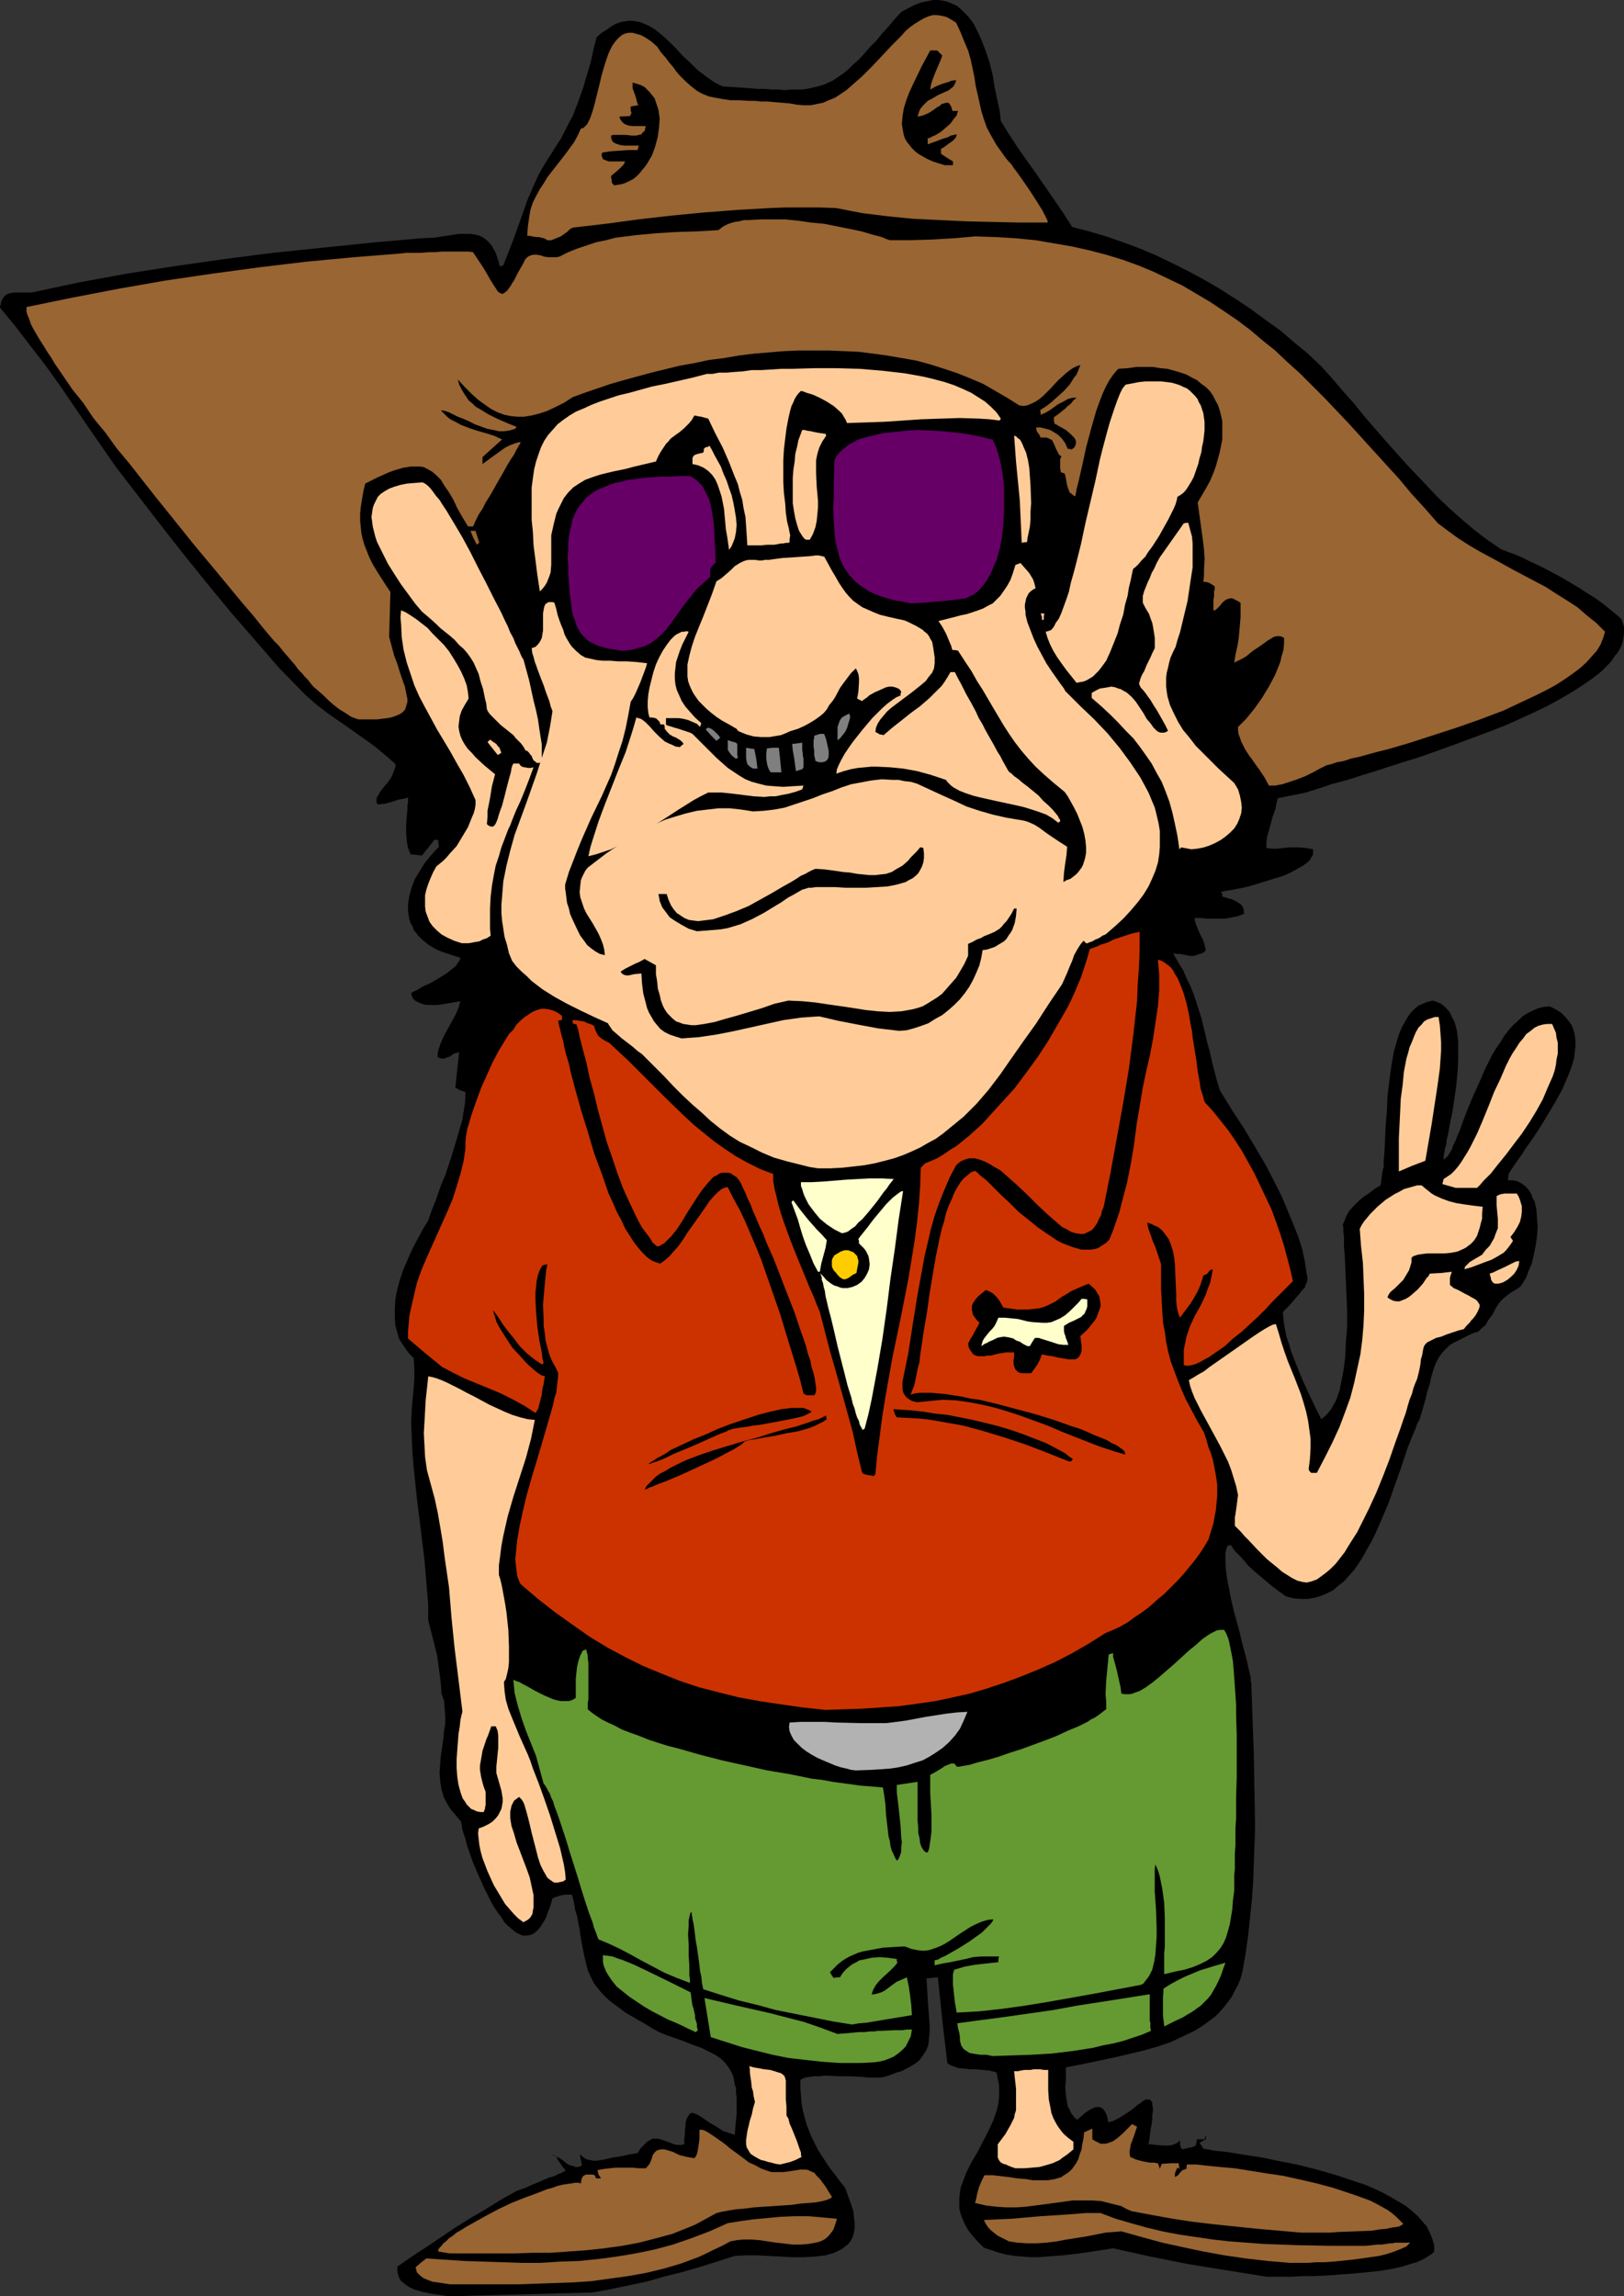 <?xml version="1.0" encoding="UTF-8" standalone="no"?>
<svg
   version="1.0"
   width="110.108mm"
   height="155.711mm"
   id="svg61"
   sodipodi:docname="Man Wearing Hat 9.wmf"
   xmlns:inkscape="http://www.inkscape.org/namespaces/inkscape"
   xmlns:sodipodi="http://sodipodi.sourceforge.net/DTD/sodipodi-0.dtd"
   xmlns="http://www.w3.org/2000/svg"
   xmlns:svg="http://www.w3.org/2000/svg">
  <rect width="100%" height="100%" fill="#333333" stroke="none"/>
  <sodipodi:namedview
     id="namedview61"
     pagecolor="#ffffff"
     bordercolor="#000000"
     borderopacity="0.25"
     inkscape:showpageshadow="2"
     inkscape:pageopacity="0.0"
     inkscape:pagecheckerboard="0"
     inkscape:deskcolor="#d1d1d1"
     inkscape:document-units="mm" />
  <defs
     id="defs1">
    <pattern
       id="WMFhbasepattern"
       patternUnits="userSpaceOnUse"
       width="6"
       height="6"
       x="0"
       y="0" />
  </defs>
  <path
     style="fill:#000000;fill-opacity:1;fill-rule:evenodd;stroke:none"
     d="m 114.907,588.515 -2.101,-0.323 -2.263,-0.323 -2.263,-0.485 -2.263,-0.646 -0.97,-0.485 -0.808,-0.485 -0.808,-0.646 -0.646,-0.485 -0.485,-0.808 -0.323,-0.97 -0.162,-0.97 v -0.97 l 3.717,-2.585 3.717,-2.424 7.434,-5.009 3.879,-2.424 3.879,-2.262 3.879,-2.424 4.04,-2.262 2.263,-0.808 1.778,-0.808 1.616,-0.646 1.455,-0.646 1.131,-0.485 1.131,-0.323 0.808,-0.323 0.485,-0.323 0.646,-0.162 0.323,-0.162 0.323,-0.162 0.162,-0.162 0.323,-0.162 0.162,-0.162 -0.646,-0.646 -0.323,-0.485 -0.323,-0.485 -0.323,-0.485 -0.485,-0.646 -0.162,-0.646 -0.646,-0.323 -0.646,-0.162 h 0.485 l 0.323,0.162 0.97,0.485 0.97,0.646 0.97,0.808 0.808,0.485 1.131,0.323 0.485,0.162 h 0.485 l 0.646,-0.162 0.485,-0.323 -0.162,-0.646 -0.323,-1.454 v -0.646 l 0.485,0.485 0.646,0.485 0.646,0.323 0.808,0.162 0.808,0.162 h 0.808 l 2.101,-0.323 1.939,-0.485 2.263,-0.323 2.101,-0.485 2.101,-0.323 0.808,-1.293 0.97,-0.97 0.646,-0.646 0.808,-0.485 0.646,-0.323 h 0.646 0.646 l 0.646,0.162 1.455,0.485 1.293,0.485 0.808,0.323 0.808,0.162 h 0.97 l 0.808,-0.162 v -1.454 l 0.162,-1.131 v -1.131 l 0.162,-0.97 v -0.808 l 0.162,-0.646 0.162,-0.485 0.323,-0.485 0.162,-0.323 0.162,-0.323 0.323,-0.162 0.323,-0.162 0.646,0.162 0.808,0.323 0.808,0.485 0.97,0.646 1.131,0.808 1.131,0.646 1.293,0.808 1.293,0.808 1.455,0.485 1.455,0.485 0.162,-1.939 0.162,-1.778 0.162,-1.616 v -1.454 -1.454 -1.293 l -0.162,-1.293 v -1.131 l -0.323,-0.97 -0.162,-0.97 -0.162,-0.97 -0.323,-0.808 -0.808,-1.454 -0.97,-1.293 -1.131,-1.131 -1.455,-0.97 -1.616,-0.808 -1.939,-0.97 -2.263,-0.808 -2.424,-0.97 -2.747,-0.97 -1.455,-0.485 -1.616,-0.646 -2.101,-1.131 -1.778,-1.131 -1.778,-0.97 -1.616,-0.97 -1.455,-0.808 -1.293,-0.97 -1.293,-0.97 -1.131,-0.808 -0.97,-0.808 -0.808,-0.808 -0.808,-0.808 -0.646,-0.808 -1.293,-1.616 -0.808,-1.616 -0.808,-1.778 -0.485,-1.939 -0.485,-2.101 -0.485,-2.424 -0.485,-2.747 -0.162,-1.454 -0.323,-1.454 -0.323,-1.778 -0.485,-1.616 -0.323,-1.939 -0.485,-1.939 h -0.808 -0.808 l -1.131,0.162 -0.97,0.323 -0.646,0.162 -0.646,0.323 -0.323,1.131 -0.323,1.131 -0.485,1.131 -0.323,0.97 -0.323,0.808 -0.485,0.808 -0.808,1.293 -0.808,0.97 -0.97,0.808 -0.808,0.323 -0.97,0.162 h -0.97 l -0.808,-0.323 -0.97,-0.485 -0.97,-0.808 -0.97,-0.808 -0.97,-0.97 -0.808,-1.293 -0.97,-1.293 -0.97,-1.454 -0.808,-1.454 -1.616,-3.232 -1.455,-3.232 -1.455,-3.393 -1.131,-3.232 -0.485,-1.454 -0.323,-1.454 -0.485,-1.293 -0.323,-1.131 -0.162,-1.131 -0.162,-0.808 -0.97,-1.131 -0.808,-0.97 -0.808,-0.97 -0.646,-0.97 -0.646,-1.131 -0.485,-0.97 -0.646,-2.101 -0.323,-2.101 -0.162,-2.101 0.162,-2.262 0.162,-2.101 0.646,-4.201 0.162,-2.101 0.323,-1.939 v -2.101 l -0.162,-1.939 -0.162,-1.939 -0.646,-1.778 -0.162,-2.585 -0.323,-2.585 -0.323,-2.424 -0.323,-2.262 -1.131,-4.525 -1.131,-4.363 v -4.04 l -0.323,-3.878 -0.646,-7.756 -1.939,-15.674 -0.808,-7.756 -0.323,-3.878 -0.162,-3.717 -0.162,-3.878 0.162,-3.717 0.323,-3.555 0.323,-3.717 v -2.909 l -0.162,-2.747 -0.97,-0.97 -0.808,-0.97 -0.646,-0.97 -0.646,-0.97 -0.646,-0.97 -0.323,-1.131 -0.323,-1.131 -0.323,-1.131 -0.162,-2.262 v -2.262 l 0.162,-2.424 0.485,-2.424 0.646,-2.424 0.808,-2.424 0.97,-2.262 0.97,-2.262 1.131,-2.262 1.131,-2.101 1.131,-2.101 1.131,-1.778 0.485,-1.454 0.646,-1.778 0.808,-1.939 0.323,-0.97 0.323,-0.97 0.808,-2.262 0.97,-2.262 1.616,-4.848 1.455,-4.848 0.646,-2.262 0.646,-2.101 0.323,-2.101 0.323,-1.939 0.162,-1.778 v -1.454 l -1.455,-0.485 -1.131,-0.646 0.485,-4.525 0.485,-4.525 -0.646,0.162 -0.646,0.162 -1.131,0.808 -0.646,0.162 -0.646,0.323 h -0.808 l -0.485,-0.162 -0.485,-0.162 v -0.97 l 0.162,-0.808 0.646,-1.939 0.808,-1.778 0.97,-1.778 1.939,-3.555 0.808,-1.778 0.485,-1.778 -1.778,0.323 -1.939,0.323 -2.101,0.323 h -1.778 -0.97 l -0.97,-0.162 -0.808,-0.323 -0.646,-0.323 -0.646,-0.323 -0.485,-0.485 -0.323,-0.646 -0.162,-0.808 0.485,-0.323 0.808,-0.323 0.808,-0.485 0.808,-0.485 2.101,-0.97 1.939,-1.131 2.101,-1.293 0.808,-0.646 0.808,-0.646 0.808,-0.646 0.485,-0.808 0.485,-0.646 0.162,-0.646 -1.616,-0.485 -1.455,-0.485 -1.455,-0.485 -1.293,-0.485 -1.131,-0.646 -1.131,-0.646 -0.97,-0.808 -0.808,-0.646 -0.808,-0.808 -0.646,-0.808 -0.646,-0.808 -0.323,-0.97 -0.485,-0.808 -0.323,-0.97 -0.162,-0.97 -0.162,-0.97 v -0.97 -0.97 l 0.323,-2.101 0.646,-2.262 0.808,-2.101 1.293,-2.101 1.293,-2.101 1.778,-2.101 1.778,-1.939 -0.162,-0.97 v -0.646 l -0.485,-0.162 h -0.485 l -3.232,4.04 -1.455,-0.162 -1.455,-0.162 -0.323,-0.808 -0.323,-0.808 -0.162,-0.808 -0.162,-0.97 -0.162,-2.101 v -2.262 l 0.162,-1.939 0.162,-1.939 v -0.97 l 0.162,-0.646 v -0.808 -0.485 l -1.131,0.323 -1.131,0.162 -1.939,0.646 -1.778,0.485 -1.778,0.162 -0.323,-0.485 v -0.485 -0.485 l 0.162,-0.485 0.323,-0.485 0.323,-0.646 0.97,-1.293 1.131,-1.293 0.97,-1.454 0.323,-0.808 0.323,-0.808 0.323,-0.808 v -0.808 l -2.747,-2.424 -2.747,-2.262 -6.141,-4.363 -5.818,-4.04 -2.909,-2.262 -2.586,-2.262 -6.788,-6.948 -6.303,-7.272 -6.303,-7.272 -5.98,-7.272 -5.98,-7.433 L 41.211,134.605 29.737,119.739 22.464,109.236 15.192,98.571 11.475,93.4 7.596,88.39 3.879,83.543 0,78.856 0.162,78.049 0.323,77.241 0.646,76.594 0.97,76.109 1.293,75.786 1.616,75.463 2.101,75.301 2.586,75.14 3.556,74.978 H 6.465 8.081 L 20.202,72.393 32.484,70.131 44.929,68.191 57.373,66.414 l 12.606,-1.616 12.444,-1.293 12.606,-1.293 12.606,-1.131 3.555,-0.162 3.232,-0.485 3.071,-0.485 h 1.616 1.293 l 1.293,0.162 1.293,0.323 1.131,0.646 0.97,0.808 0.97,1.131 0.323,0.646 0.485,0.808 0.323,0.808 0.323,0.97 0.323,0.97 0.162,0.97 h 0.485 l 0.485,-0.162 2.586,-6.625 2.424,-6.787 1.131,-3.232 1.455,-3.393 1.455,-3.232 1.778,-3.07 1.455,-2.262 1.293,-2.101 1.293,-1.939 0.97,-1.939 0.97,-1.939 0.97,-1.778 1.455,-3.717 1.293,-3.717 1.131,-3.878 0.646,-2.101 0.485,-2.101 0.485,-2.262 0.323,-1.131 0.323,-1.293 1.293,-1.131 1.293,-0.808 1.131,-0.808 1.131,-0.646 1.293,-0.485 0.97,-0.162 1.131,-0.162 h 0.97 l 0.97,0.162 0.97,0.162 1.131,0.485 0.808,0.323 1.939,1.131 1.778,1.454 1.778,1.616 1.778,1.778 1.778,1.939 1.939,1.778 1.778,1.778 2.101,1.616 2.101,1.454 1.131,0.646 1.131,0.485 2.424,0.162 2.424,0.162 2.101,0.162 2.101,0.162 h 1.778 l 1.778,0.162 h 1.778 l 1.616,0.162 1.455,-0.162 h 1.455 1.293 l 1.293,-0.162 2.263,-0.485 2.263,-0.646 2.101,-0.97 1.939,-1.293 1.131,-0.808 0.97,-0.808 1.131,-1.131 1.131,-0.97 1.131,-1.131 1.131,-1.293 1.293,-1.454 1.455,-1.454 1.293,-1.616 1.616,-1.778 1.616,-1.939 1.778,-1.939 1.778,-0.97 1.616,-0.808 1.616,-0.646 1.616,-0.323 L 239.027,0 h 1.293 l 1.293,0.162 1.293,0.323 1.131,0.485 1.131,0.485 0.97,0.808 0.808,0.808 0.97,0.97 0.808,0.97 0.808,1.131 0.646,1.293 0.646,1.293 0.646,1.454 1.131,2.909 0.97,2.909 0.808,3.232 0.485,3.07 0.646,3.07 0.646,2.909 0.323,2.747 2.101,3.393 2.101,3.232 2.263,3.232 2.424,3.393 4.687,6.787 2.424,3.555 2.263,3.555 4.364,1.131 4.364,1.293 4.202,1.454 4.364,1.616 4.202,1.778 4.04,1.939 4.202,2.101 4.202,2.262 3.879,2.262 4.04,2.585 3.879,2.585 3.717,2.747 3.879,2.747 3.555,3.07 3.556,2.909 3.394,3.232 2.909,3.232 2.747,3.232 2.747,3.07 2.586,3.232 5.333,6.14 5.333,5.979 5.495,5.817 2.747,2.909 2.909,2.747 3.071,2.747 3.232,2.747 3.394,2.585 3.555,2.424 1.616,0.646 1.778,0.646 1.939,0.808 1.939,0.97 2.101,0.97 2.263,1.131 4.202,2.262 4.364,2.585 1.939,1.293 2.101,1.293 1.778,1.293 1.778,1.454 1.616,1.293 1.455,1.293 0.323,0.97 0.323,0.97 v 0.97 0.97 l -0.162,0.97 -0.162,0.97 -0.323,0.97 -0.485,0.97 -0.485,0.808 -0.808,0.97 -0.646,0.97 -0.808,0.97 -1.939,1.939 -2.263,1.778 -2.586,1.778 -2.747,1.778 -3.071,1.778 -3.232,1.778 -3.394,1.616 -3.555,1.616 -3.555,1.616 -3.717,1.454 -7.757,2.909 -7.596,2.747 -3.717,1.293 -3.717,1.131 -3.555,1.131 -3.394,1.131 -3.232,0.97 -2.909,0.97 -2.909,0.808 -2.424,0.646 -2.263,0.808 -1.131,0.323 -0.808,0.323 -0.808,0.162 -0.808,0.323 -0.646,0.162 -0.646,0.162 -3.232,0.646 -3.232,0.646 -0.162,0.646 -0.162,0.646 -0.323,1.616 -0.646,1.778 -0.485,1.778 -0.485,1.778 -0.485,1.778 -0.162,1.454 v 0.646 0.646 l 1.455,0.162 h 1.293 l 1.455,-0.162 1.455,-0.162 h 1.455 1.455 l 1.616,0.162 1.778,0.323 v 0.485 0.646 l -0.162,0.485 -0.323,0.485 -0.323,0.646 -0.485,0.485 -1.293,0.97 -1.455,0.808 -1.778,0.97 -1.778,0.808 -2.101,0.646 -4.202,1.293 -2.101,0.646 -1.939,0.485 -1.778,0.323 -1.616,0.323 -1.131,0.162 -0.646,0.162 h -0.485 l 0.323,0.646 v 0.646 l 0.646,0.162 0.485,0.162 0.485,0.162 0.808,0.162 0.97,0.485 0.808,0.485 0.808,0.646 0.485,0.97 v 0.646 l 0.162,0.485 -1.616,0.646 -1.616,0.323 -1.616,0.323 h -1.616 -3.232 l -1.616,-0.162 h -1.455 l 0.162,0.97 0.323,0.97 0.808,1.939 0.97,1.939 0.323,1.131 0.323,1.293 -0.485,0.485 -0.485,0.323 -1.131,0.323 -0.97,0.323 h -1.131 l -2.263,-0.485 h -0.97 l -0.97,-0.162 1.293,2.262 1.293,2.101 0.97,2.262 0.97,1.939 0.808,2.101 0.646,1.939 1.293,4.04 0.97,4.04 0.485,2.101 0.646,2.262 0.485,2.262 0.646,2.585 0.646,2.424 0.808,2.747 3.071,5.009 3.071,4.686 2.909,4.848 2.747,4.686 2.586,5.009 1.293,2.585 1.131,2.585 1.131,2.747 1.131,2.747 1.131,2.909 0.97,3.07 0.323,1.616 0.323,1.454 0.162,1.293 0.162,0.97 0.162,0.97 0.162,0.808 v 0.646 l -0.162,0.646 -0.323,0.646 -0.162,0.646 -0.646,0.646 -0.646,0.808 -0.808,0.97 -0.97,1.131 -1.131,1.293 -1.455,1.454 0.162,1.616 0.162,1.616 0.323,1.616 0.323,1.616 0.646,1.778 0.485,1.778 1.455,3.717 1.455,3.555 1.616,3.555 1.616,3.393 0.808,1.616 0.808,1.616 0.808,-0.646 0.808,-0.808 0.808,-0.97 0.646,-1.131 0.646,-1.131 0.485,-1.293 0.485,-1.454 0.323,-1.616 0.323,-1.616 0.323,-1.616 0.485,-3.717 0.162,-3.717 0.323,-4.04 v -3.878 l -0.162,-4.04 -0.162,-3.717 -0.162,-3.717 -0.162,-3.393 -0.162,-1.454 v -1.454 -1.293 l -0.162,-1.293 v -1.131 l -0.162,-0.808 0.485,-0.97 0.323,-0.97 0.808,-1.454 1.131,-1.293 1.131,-1.131 1.293,-1.131 1.455,-0.97 1.455,-1.131 1.616,-0.97 0.162,-1.131 0.162,-1.131 0.162,-1.293 0.323,-1.293 v -1.616 l 0.162,-1.616 0.162,-3.393 0.162,-3.717 0.323,-3.717 0.162,-4.04 0.485,-3.878 0.485,-3.717 0.646,-3.717 0.485,-1.616 0.485,-1.778 0.485,-1.454 0.646,-1.454 0.808,-1.454 0.646,-1.131 0.808,-1.131 0.97,-0.97 0.97,-0.808 1.131,-0.485 1.131,-0.485 1.455,-0.323 0.97,0.323 1.131,0.485 0.808,0.646 0.808,0.808 0.646,0.808 0.485,1.131 0.646,1.131 0.323,1.131 0.323,1.293 0.162,1.293 0.162,1.454 v 1.616 3.07 l -0.162,3.232 -0.323,3.393 -0.485,3.393 -0.485,3.232 -0.646,3.07 -0.485,2.747 -0.323,1.293 -0.162,1.293 -0.323,1.131 -0.162,0.97 -0.162,0.97 v 0.808 l 0.323,-0.162 0.323,-0.323 0.485,-0.485 0.485,-0.808 0.485,-0.808 0.323,-0.97 0.646,-1.293 0.485,-1.293 0.646,-1.454 0.485,-1.454 1.293,-3.393 1.455,-3.555 1.616,-3.555 1.616,-3.717 1.778,-3.555 0.97,-1.616 1.131,-1.616 0.97,-1.616 1.131,-1.454 1.131,-1.293 1.293,-1.131 1.131,-1.131 1.293,-0.808 1.293,-0.646 1.455,-0.646 1.455,-0.323 1.455,-0.162 1.616,0.808 1.293,0.808 1.131,1.131 0.808,0.97 0.808,1.131 0.485,1.293 0.323,1.293 0.162,1.293 v 1.454 l -0.162,1.454 -0.162,1.616 -0.485,1.616 -0.485,1.454 -0.646,1.616 -1.455,3.393 -1.778,3.232 -1.939,3.232 -1.939,3.232 -1.939,2.909 -1.939,2.747 -0.808,1.293 -0.808,1.131 -0.808,1.131 -0.646,0.97 -0.646,0.97 -0.485,0.808 -0.162,1.616 h 1.131 l 0.97,0.162 0.808,0.323 0.808,0.485 0.646,0.485 0.646,0.646 0.485,0.646 0.485,0.808 0.323,0.97 0.485,0.808 0.485,2.101 0.162,2.262 0.162,2.262 -0.162,2.424 -0.323,2.262 -0.485,2.424 -0.485,2.101 -0.808,1.939 -0.646,1.778 -0.485,0.808 -0.808,1.293 -0.485,0.485 -1.293,0.808 -1.131,0.646 -0.97,0.808 -0.808,0.646 -0.646,0.646 -0.485,0.646 -0.808,1.293 -0.646,1.293 -0.97,1.293 -0.485,0.808 -0.485,0.808 -0.808,0.646 -0.97,0.97 -1.131,0.323 -1.131,0.485 -1.939,0.97 -1.616,0.808 -1.455,0.808 -0.97,0.97 -0.97,0.97 -0.808,1.131 -0.646,1.131 -0.485,1.131 -0.485,1.454 -0.485,1.616 -0.323,1.616 -0.646,1.939 -0.485,2.101 -0.646,2.262 -0.808,2.747 -0.646,1.131 -0.485,1.454 -0.646,1.454 -0.646,1.616 -0.646,1.616 -0.646,1.939 -0.646,1.939 -0.646,1.939 -1.455,4.04 -1.455,4.201 -1.778,4.201 -1.778,4.04 -0.97,1.939 -1.131,1.939 -0.97,1.778 -1.131,1.778 -1.131,1.616 -1.293,1.454 -1.293,1.454 -1.455,1.131 -1.293,1.131 -1.616,0.808 -1.455,0.646 -1.616,0.485 -1.778,0.323 h -1.778 l -1.939,-0.162 -1.939,-0.485 -1.778,-1.293 -1.939,-1.454 -2.101,-1.778 -1.939,-1.616 -1.939,-1.778 -1.616,-1.939 -1.616,-1.616 -0.646,-0.808 -0.485,-0.808 h -0.808 l -0.323,0.646 -0.162,0.646 -0.162,0.646 v 0.808 1.778 l 0.162,2.101 0.323,2.262 0.485,2.424 0.485,2.585 0.646,2.747 1.455,5.332 0.646,2.747 0.646,2.424 0.646,2.424 0.485,2.262 0.485,1.939 v 0.808 l 0.162,0.808 0.323,9.049 0.323,9.211 0.162,9.211 0.162,9.372 -0.323,9.211 -0.162,4.686 -0.323,4.525 -0.485,4.686 -0.485,4.686 -0.646,4.525 -0.808,4.686 -0.485,1.778 -0.646,1.616 -0.808,1.454 -0.808,1.616 -0.97,1.293 -0.97,1.293 -1.131,1.293 -1.131,1.131 -1.293,0.97 -1.293,0.97 -1.455,0.97 -1.293,0.808 -3.071,1.454 -3.071,1.454 -3.394,1.131 -3.394,0.97 -3.394,0.808 -3.394,0.808 -6.788,1.454 -3.232,0.646 -3.232,0.646 v 0.646 0.808 1.778 l -0.162,1.778 0.162,2.101 0.323,1.939 0.162,0.97 0.485,0.808 0.323,0.808 0.485,0.646 0.485,0.646 0.646,0.485 1.131,-0.97 1.131,-0.97 1.293,-0.808 1.131,-0.485 h 0.485 0.646 l 0.323,0.162 0.485,0.323 0.485,0.646 0.323,0.646 0.323,0.97 0.162,1.131 1.293,-0.323 1.293,-0.646 1.293,-0.808 1.293,-0.808 1.131,-0.808 1.131,-0.97 0.97,-0.646 0.808,-0.646 0.485,-0.162 h 0.323 0.323 0.323 l 0.162,0.162 0.323,0.323 0.162,0.323 v 0.646 l 0.162,0.646 v 0.808 l -0.162,0.97 v 1.131 l -0.162,1.293 -0.323,1.616 -0.162,1.616 -0.323,1.939 h 0.808 l 0.97,0.162 2.263,0.162 h 1.131 l 0.97,-0.162 1.131,-0.485 0.808,-0.646 v 0.646 0.485 l 0.162,0.323 v 0.323 l 0.162,0.162 0.323,0.323 0.485,-0.162 0.808,-0.162 0.485,-0.162 h 0.485 l 1.131,-0.485 0.162,-0.808 0.162,-0.808 h 1.939 l 0.162,-0.646 0.162,-0.485 v 1.131 l -0.97,0.485 -0.646,0.485 0.485,0.646 0.485,0.808 1.131,0.162 1.455,0.323 1.616,0.162 1.778,0.162 1.939,0.323 1.939,0.323 2.101,0.323 2.263,0.323 2.424,0.485 2.263,0.485 5.01,0.97 5.172,1.293 5.01,1.454 4.848,1.616 2.424,0.808 2.263,0.97 2.101,0.97 2.101,1.131 1.939,1.131 1.939,1.131 1.616,1.293 1.455,1.293 1.293,1.454 1.131,1.293 0.808,1.616 0.646,1.616 0.485,1.616 v 1.616 l -0.646,0.646 -0.808,0.485 -0.97,0.646 -0.97,0.485 -1.131,0.485 -1.131,0.323 -2.586,0.808 -2.909,0.646 -3.071,0.485 -3.232,0.323 -3.394,0.323 -6.626,0.485 -3.071,0.162 h -3.071 l -2.747,0.162 h -6.626 l -10.02,-1.616 -10.02,-1.616 -9.697,-1.939 -9.535,-2.101 -4.202,0.646 -4.364,0.646 -4.202,0.485 -4.202,0.323 -2.101,0.162 h -2.101 l -2.101,-0.162 -1.939,-0.162 -2.101,-0.323 -1.939,-0.485 -1.939,-0.646 -1.939,-0.646 -1.616,-1.616 -1.293,-1.454 -1.131,-1.454 -0.808,-1.454 -0.646,-1.454 -0.485,-1.293 -0.323,-1.293 v -1.454 -1.293 l 0.162,-1.293 0.162,-1.293 0.485,-1.293 0.97,-2.585 1.293,-2.585 1.616,-2.747 2.747,-5.333 1.293,-2.747 0.485,-1.454 0.485,-1.454 0.323,-1.454 0.162,-1.616 v -1.454 -1.616 l -0.323,-1.616 -0.323,-1.616 -1.778,-0.485 -1.778,-0.162 -1.616,-0.162 h -1.616 l -1.455,-0.162 -1.616,-0.162 -1.293,-0.485 -0.808,-0.323 -0.646,-0.485 -1.293,-10.988 -1.131,-10.988 -1.455,0.162 -1.455,0.162 0.162,2.747 0.162,2.585 0.162,2.424 0.162,2.101 0.162,2.101 v 1.778 l -0.162,1.616 -0.162,1.616 -0.485,1.293 -0.808,1.293 -0.808,1.131 -0.646,0.646 -0.646,0.485 -0.808,0.485 -0.808,0.485 -0.97,0.485 -0.97,0.485 -1.131,0.323 -1.293,0.485 -1.293,0.485 -1.455,0.323 h -0.97 -1.131 -1.293 l -1.455,-0.162 -3.071,-0.162 h -3.232 l -3.071,-0.162 -1.616,0.162 h -1.293 l -1.131,0.162 -1.131,0.162 -0.808,0.323 -0.485,0.323 v 2.101 l 0.162,2.101 0.162,1.939 0.323,1.778 0.485,1.778 0.485,1.778 0.646,1.616 0.646,1.616 0.808,1.616 0.808,1.616 2.101,3.232 0.97,1.454 1.293,1.616 1.293,1.778 1.293,1.616 0.808,2.262 0.646,1.778 0.646,1.939 0.162,1.616 0.162,1.454 v 1.293 l -0.162,1.131 -0.323,1.131 -0.485,0.97 -0.646,0.808 -0.808,0.646 -0.808,0.646 -0.97,0.485 -0.97,0.485 -1.131,0.323 -1.131,0.323 -1.293,0.162 -1.293,0.162 -2.909,0.162 h -3.071 l -2.909,-0.162 -3.232,-0.162 -2.909,-0.162 h -2.909 l -2.747,0.162 -9.212,2.909 -4.525,1.293 -4.525,1.131 -4.525,1.293 -4.687,0.97 -4.525,0.97 -4.525,0.808 -18.424,0.485 z"
     id="path1" />
  <path
     style="fill:#996532;fill-opacity:1;fill-rule:evenodd;stroke:none"
     d="m 115.231,585.445 -3.071,-0.485 -1.293,-0.162 -1.293,-0.485 -1.131,-0.485 -0.808,-0.646 -0.808,-0.808 -0.162,-0.646 -0.162,-0.646 1.293,-1.131 1.455,-1.131 9.697,0.646 9.858,0.323 4.848,0.162 h 4.848 l 5.01,-0.323 4.848,-0.162 4.848,-0.485 4.848,-0.646 4.848,-0.808 4.687,-0.97 4.848,-1.293 4.687,-1.616 4.687,-1.778 4.687,-2.101 3.071,-0.485 3.394,-0.485 3.555,-0.323 3.394,-0.323 3.717,-0.162 h 3.555 l 3.717,0.323 3.555,0.323 -0.323,1.131 -0.323,0.97 -0.323,0.808 -0.485,0.646 -0.485,0.646 -0.646,0.646 -0.646,0.485 -0.646,0.323 -0.808,0.323 -0.808,0.162 -1.778,0.323 -1.939,0.162 h -2.101 l -4.202,-0.485 -4.364,-0.646 -2.101,-0.162 h -1.939 l -1.778,0.162 -1.616,0.323 -2.101,1.131 -2.101,0.97 -1.939,0.97 -2.101,0.97 -4.364,1.616 -4.364,1.293 -4.687,1.131 -4.525,0.808 -4.687,0.646 -4.687,0.646 -4.687,0.323 -4.687,0.162 -4.687,0.162 -4.525,0.162 z"
     id="path2" />
  <path
     style="fill:#996532;fill-opacity:1;fill-rule:evenodd;stroke:none"
     d="m 330.5,579.951 -5.656,-0.485 -5.656,-0.646 -5.495,-0.808 -5.333,-0.97 -5.333,-1.131 -5.172,-1.131 -5.333,-1.454 -5.172,-1.454 -1.939,0.162 -2.101,0.162 -2.424,0.485 -2.424,0.485 -5.172,0.808 -2.586,0.485 -2.586,0.323 -2.586,0.162 h -2.424 l -2.263,-0.162 -2.263,-0.323 -0.97,-0.485 -0.97,-0.485 -0.97,-0.485 -0.808,-0.646 -0.808,-0.646 -0.808,-0.808 -0.646,-0.97 -0.485,-0.97 3.555,-0.162 3.555,-0.162 7.434,-0.646 7.596,-0.485 3.879,-0.323 h 3.879 l 3.879,1.454 3.879,1.131 4.04,1.131 4.04,0.97 4.202,0.808 4.364,0.646 4.364,0.646 4.364,0.485 4.364,0.323 4.364,0.323 8.889,0.323 8.727,0.162 h 8.404 l 1.616,-0.162 1.455,-0.162 h 1.131 l 1.131,-0.162 0.97,-0.162 h 0.646 l 0.646,-0.162 h 0.646 2.424 0.808 l -0.485,0.485 -0.485,0.485 -1.455,0.646 -1.616,0.646 -1.939,0.646 -1.939,0.485 -2.263,0.323 -2.263,0.323 -2.424,0.323 -4.687,0.485 -2.424,0.162 h -2.101 l -1.939,0.162 h -1.939 -1.455 z"
     id="path3" />
  <path
     style="fill:#996532;fill-opacity:1;fill-rule:evenodd;stroke:none"
     d="m 115.231,577.527 -2.909,-0.485 v -0.485 l 0.323,-0.485 0.485,-0.485 0.485,-0.646 0.646,-0.485 0.808,-0.808 0.97,-0.646 0.97,-0.808 1.131,-0.646 1.293,-0.808 2.586,-1.454 2.909,-1.616 3.071,-1.616 3.071,-1.454 3.232,-1.293 3.071,-1.131 2.909,-1.131 1.293,-0.323 1.293,-0.485 1.293,-0.323 1.131,-0.162 1.131,-0.162 0.97,-0.162 h 0.808 l 0.646,0.162 0.162,-0.97 0.162,-0.485 0.323,-0.485 0.323,-0.162 0.323,-0.162 h 0.646 0.646 0.485 l 0.485,0.162 0.162,0.323 0.162,0.485 h 0.485 0.808 l -0.323,-0.485 -0.323,-0.485 -0.162,-0.485 v -0.323 l -0.162,-0.323 1.778,-0.323 1.455,-0.162 1.455,-0.162 h 2.909 1.455 l 1.616,0.162 h 1.778 l 0.97,-1.131 0.485,-1.131 0.323,-1.131 0.485,-0.646 0.485,-0.485 0.485,-0.162 0.646,-0.162 h 0.808 l 0.646,0.162 1.616,0.485 1.616,0.808 1.939,0.485 0.97,0.162 0.97,0.162 0.485,-0.646 0.323,-0.97 0.162,-0.97 0.162,-1.131 0.162,-1.131 v -0.97 -0.808 -0.646 h 0.808 l 0.808,0.323 0.808,0.485 0.97,0.646 0.97,0.646 1.131,0.808 1.131,0.808 1.131,0.97 2.424,1.778 2.586,1.939 1.455,0.646 1.455,0.808 1.293,0.485 1.455,0.485 h 1.616 1.455 l 1.293,-0.162 1.131,-0.162 0.97,-0.162 0.97,-0.162 h 0.808 0.646 l 0.646,0.162 0.646,0.323 0.808,0.323 0.646,0.808 0.808,0.808 0.97,1.293 0.485,0.646 0.485,0.808 0.485,0.808 0.646,0.97 -0.162,0.323 -0.323,0.162 -0.323,0.162 -0.485,0.162 -0.485,0.162 -0.646,0.162 -1.616,0.323 -1.939,0.162 -2.101,0.162 -2.263,0.323 -2.424,0.162 -2.424,0.162 -2.424,0.162 -2.424,0.162 -2.424,0.323 -2.101,0.162 -1.939,0.323 -1.778,0.323 -0.646,0.162 -0.646,0.162 -1.778,0.97 -1.778,0.97 -1.778,0.97 -1.939,0.808 -4.04,1.616 -4.202,1.131 -4.364,1.131 -4.364,0.808 -4.687,0.646 -4.525,0.485 -4.525,0.323 -4.687,0.323 h -4.525 l -4.525,0.162 h -4.525 -4.202 -4.04 z"
     id="path4" />
  <path
     style="fill:#996532;fill-opacity:1;fill-rule:evenodd;stroke:none"
     d="m 333.409,572.194 -5.656,-0.485 -5.495,-0.485 -10.99,-1.131 -5.495,-0.646 -5.333,-0.808 -5.333,-0.97 -5.172,-0.97 -1.455,-0.646 -1.131,-0.646 -2.586,-0.646 -2.586,-0.646 -2.424,-0.162 h -2.424 -2.424 l -4.687,0.646 -4.848,0.646 -2.586,0.323 -2.424,0.162 h -2.586 l -2.424,-0.162 -2.747,-0.323 -2.747,-0.646 0.323,-1.131 0.162,-0.97 0.485,-1.778 0.646,-1.616 0.808,-1.616 h 2.101 l 4.202,0.485 2.101,0.323 2.101,0.162 1.939,0.323 h 1.939 1.939 l 1.778,-0.323 1.616,-0.485 0.646,-0.485 0.808,-0.485 0.646,-0.485 0.646,-0.646 1.131,-1.616 0.485,-0.97 0.323,-1.131 0.485,-1.293 0.162,-1.293 0.323,-1.454 0.162,-1.616 2.101,-0.97 v 2.747 l 0.808,0.485 0.646,0.323 0.646,0.323 h 0.646 0.646 l 0.646,-0.162 1.293,-0.485 1.131,-0.808 1.293,-1.131 2.424,-2.424 0.646,0.323 0.646,0.323 -0.323,0.97 -0.323,0.97 -0.646,1.778 -0.323,0.808 -0.162,0.97 -0.162,0.97 0.162,1.293 0.808,0.323 0.646,0.323 1.778,0.485 1.778,0.323 h 0.97 l 1.131,0.162 0.323,0.808 0.162,0.646 0.485,-1.293 2.263,-0.162 h 2.101 l 0.162,1.454 -0.485,-0.323 -0.323,0.646 v 0.162 l -0.162,0.162 -0.162,0.646 v 0.323 0.485 l 0.808,-0.485 0.485,-0.646 0.646,-0.646 0.485,-0.162 0.485,-0.162 0.162,-1.131 h 1.131 1.293 l 1.455,0.162 1.455,0.162 1.616,0.162 1.616,0.162 1.939,0.162 1.778,0.162 4.04,0.646 4.04,0.646 4.364,0.646 4.364,0.97 4.202,0.97 4.202,1.131 3.879,1.293 1.939,0.646 1.778,0.646 1.778,0.646 1.616,0.808 1.455,0.808 1.455,0.808 1.131,0.808 1.131,0.97 0.97,0.97 0.808,0.808 -0.162,0.162 -0.485,0.323 -0.323,0.162 -0.646,0.162 -1.293,0.162 -1.455,0.323 -1.778,0.162 -1.939,0.323 -4.202,0.162 -4.364,0.162 -2.101,0.162 h -1.778 -1.939 z"
     id="path5" />
  <path
     style="fill:#ffcc99;fill-opacity:1;fill-rule:evenodd;stroke:none"
     d="m 260.198,555.712 -0.97,-0.323 -0.808,-0.323 -0.646,-0.323 -0.646,-0.162 -0.323,-0.162 -0.485,-0.323 -0.323,-0.485 -0.323,-0.646 v -0.808 -1.778 -0.808 l 0.97,-1.293 0.97,-1.293 0.646,-1.131 0.646,-1.131 0.485,-0.97 0.485,-0.97 0.162,-0.97 0.323,-0.97 v -2.101 -0.97 -1.131 -1.293 l -0.162,-1.454 -0.162,-1.454 -0.162,-1.616 h 0.97 l 0.808,-0.162 0.808,-0.162 h 0.646 0.97 l 0.808,-0.162 h 1.616 l 0.97,0.162 h 1.131 v 5.171 l 0.162,2.424 0.485,2.424 0.162,0.97 0.485,1.293 0.485,0.97 0.646,1.131 0.808,1.131 0.808,0.97 1.131,0.97 1.293,0.97 v 1.939 l -0.97,0.808 -0.808,0.646 -0.97,0.646 -0.808,0.646 -1.778,0.808 -1.616,0.485 -1.778,0.485 -1.939,0.162 -1.939,0.162 z"
     id="path6" />
  <path
     style="fill:#ffcc99;fill-opacity:1;fill-rule:evenodd;stroke:none"
     d="m 199.916,554.742 -1.131,-0.162 -1.131,-0.323 -0.808,-0.162 -0.97,-0.323 -0.808,-0.162 -0.646,-0.323 -1.131,-0.646 -0.97,-0.646 -0.485,-0.808 -0.485,-0.808 -0.162,-0.808 v -1.131 l 0.162,-1.131 0.162,-1.131 0.323,-1.293 0.323,-1.454 0.485,-1.454 0.323,-1.616 0.485,-1.616 -0.162,-0.808 -0.162,-0.646 -0.162,-1.293 -0.323,-0.97 -0.162,-1.616 -0.162,-0.97 -0.162,-1.293 v -0.808 l -0.162,-0.808 1.131,0.323 0.97,0.162 1.778,0.323 1.455,0.162 1.131,0.323 0.97,0.323 0.646,0.162 0.485,0.323 0.485,0.485 0.162,0.485 0.162,0.646 v 0.97 3.878 l 0.162,1.778 v 1.131 1.131 l 0.162,0.323 0.323,0.485 0.323,1.293 0.646,1.454 0.646,1.616 0.646,1.616 0.485,1.454 0.485,1.293 v 0.646 l 0.162,0.485 -1.616,0.808 -1.293,0.485 -1.293,0.323 z"
     id="path7" />
  <path
     style="fill:#659932;fill-opacity:1;fill-rule:evenodd;stroke:none"
     d="m 215.269,528.726 -2.424,-0.162 -2.263,-0.162 -4.364,-0.485 -4.202,-0.485 -4.04,-0.808 -3.879,-0.97 -3.879,-0.97 -4.04,-1.293 -4.04,-1.293 -0.808,-5.009 -0.808,-5.009 8.242,1.939 8.566,1.939 4.364,1.131 4.364,1.131 4.202,1.454 4.364,1.616 1.939,-0.162 1.939,-0.162 1.616,-0.162 h 1.455 l 1.293,-0.162 h 1.131 l 0.97,-0.162 h 0.97 l 3.394,-0.162 h 1.939 l 1.131,-0.162 h 1.293 l -0.323,1.778 -0.646,1.293 -0.646,1.293 -0.97,0.97 -0.97,0.808 -1.131,0.808 -1.131,0.485 -1.293,0.485 -1.455,0.323 -1.293,0.162 -2.909,0.162 z"
     id="path8" />
  <path
     style="fill:#659932;fill-opacity:1;fill-rule:evenodd;stroke:none"
     d="m 254.38,526.949 -1.616,-0.323 h -1.455 l -1.131,-0.162 -0.97,-0.162 -0.808,-0.162 -0.485,-0.323 -0.485,-0.323 -0.485,-0.323 -0.323,-0.485 -0.323,-0.485 -0.162,-0.646 -0.162,-0.646 v -0.97 l -0.162,-0.97 -0.323,-1.131 -0.162,-1.293 5.98,-0.808 6.141,-0.808 12.444,-1.778 6.141,-1.131 6.303,-0.97 12.283,-1.939 v 3.878 0.97 1.939 l 0.162,0.485 v 0.808 0.485 l 0.162,0.808 -2.263,0.97 -2.424,0.808 -2.424,0.808 -2.586,0.646 -2.586,0.485 -2.586,0.646 -5.172,0.808 -5.333,0.646 -5.333,0.323 -5.01,0.162 z"
     id="path9" />
  <path
     style="fill:#659932;fill-opacity:1;fill-rule:evenodd;stroke:none"
     d="m 177.937,520.647 -1.455,-0.646 -1.616,-0.808 -1.778,-0.808 -1.939,-0.808 -4.04,-2.101 -1.939,-1.131 -1.939,-1.293 -1.939,-1.293 -1.616,-1.293 -1.616,-1.293 -1.293,-1.616 -0.97,-1.454 -0.485,-0.808 -0.323,-0.808 -0.323,-0.808 -0.162,-0.97 v -0.808 -0.808 l 1.293,0.162 1.131,0.162 1.293,0.485 1.455,0.485 2.747,1.131 3.071,1.454 5.98,2.909 2.909,1.454 1.293,0.646 1.293,0.646 0.162,1.131 0.162,1.293 0.162,0.97 0.323,0.97 0.162,0.808 0.162,0.646 v 0.646 l 0.162,0.646 0.323,0.97 v 0.808 l 0.162,0.485 v 0.485 l -0.323,0.162 -0.162,0.162 h -0.162 z"
     id="path10" />
  <path
     style="fill:#659932;fill-opacity:1;fill-rule:evenodd;stroke:none"
     d="m 298.339,519.354 -0.162,-1.454 -0.162,-1.293 v -2.424 -2.262 l 0.162,-2.262 1.778,-1.131 1.778,-0.97 1.939,-0.97 1.939,-0.808 1.939,-0.808 2.101,-0.646 2.101,-0.646 2.263,-0.646 -0.646,1.778 -0.485,1.454 -0.646,1.454 -0.646,1.293 -0.646,1.131 -0.646,1.131 -0.808,0.97 -0.97,0.97 -0.808,0.808 -1.131,0.808 -1.131,0.808 -1.131,0.646 -1.293,0.808 -1.455,0.646 -1.616,0.808 z"
     id="path11" />
  <path
     style="fill:#659932;fill-opacity:1;fill-rule:evenodd;stroke:none"
     d="m 218.34,518.869 -5.01,-0.808 -4.848,-0.97 -4.848,-0.97 -4.848,-0.97 -4.687,-1.293 -4.687,-1.131 -4.687,-1.454 -4.525,-1.454 -0.323,-1.616 -0.162,-1.616 -0.323,-1.454 -0.162,-1.454 -0.162,-1.293 -0.162,-1.131 -0.162,-1.131 -0.162,-1.131 -0.323,-1.778 -0.162,-1.454 -0.162,-1.293 -0.162,-1.131 -0.162,-0.808 -0.162,-0.646 v -0.485 l -0.162,-0.485 v -0.485 l -0.162,-0.485 -0.323,0.646 -0.162,0.808 -0.162,0.808 v 1.131 l -0.162,2.424 0.162,2.747 v 2.747 l 0.162,2.585 v 1.293 1.131 l 0.162,0.97 v 0.97 l -3.394,-1.293 -3.071,-1.293 -3.071,-1.616 -2.747,-1.454 -2.909,-1.616 -2.747,-1.454 -2.747,-1.293 -2.747,-1.131 -0.323,-0.808 -0.323,-0.97 -0.485,-1.131 -0.323,-1.293 -0.97,-2.585 -0.97,-2.909 -0.97,-3.07 -0.97,-3.232 -2.101,-6.625 -0.97,-3.232 -0.97,-2.909 -0.97,-2.909 -0.485,-1.293 -0.485,-1.293 -0.323,-1.131 -0.485,-0.97 -0.323,-0.97 -0.485,-0.808 -0.323,-0.646 -0.323,-0.485 -0.162,-0.323 -0.323,-0.323 -0.97,-3.555 -0.97,-3.555 -1.293,-3.232 -1.293,-3.232 -1.131,-3.232 -0.97,-3.232 -0.808,-3.232 -0.162,-1.616 -0.162,-1.778 0.646,0.323 0.97,0.323 0.808,0.485 0.97,0.485 1.131,0.646 1.131,0.646 2.263,1.131 2.263,0.97 1.131,0.323 0.97,0.162 h 1.131 0.808 l 0.97,-0.323 0.808,-0.485 v -1.616 -1.778 -1.454 l 0.162,-1.616 0.162,-1.454 0.323,-1.454 0.485,-1.454 0.646,-1.293 0.485,-0.162 0.485,-0.162 v 0.485 l 0.162,0.485 0.162,0.646 v 0.808 l 0.162,0.97 v 1.131 2.262 2.424 2.424 1.131 l -0.162,0.97 v 0.808 0.808 l 0.97,0.808 1.131,0.808 1.455,0.97 1.616,0.808 1.778,0.808 1.778,0.97 2.101,0.808 2.263,0.808 2.424,0.97 2.424,0.808 2.586,0.808 2.586,0.646 5.656,1.616 5.656,1.454 5.818,1.293 5.818,1.293 5.818,0.97 5.495,1.131 2.747,0.323 2.586,0.485 2.424,0.323 2.424,0.323 2.263,0.323 2.101,0.162 1.939,0.162 1.778,0.162 0.162,0.97 0.162,0.97 0.323,2.424 0.162,2.747 0.323,2.747 0.323,2.747 0.323,1.131 0.162,1.293 0.323,1.131 0.485,0.97 0.323,0.808 0.485,0.808 0.485,-0.485 0.323,-0.808 0.323,-0.97 v -1.131 l 0.162,-1.293 -0.162,-1.293 -0.162,-2.909 -0.323,-3.07 -0.323,-2.909 -0.162,-1.293 -0.162,-1.293 v -1.939 l 5.333,-0.808 v 0.485 0.97 1.131 1.293 3.07 3.07 l 0.162,1.616 v 1.454 l 0.323,1.293 0.162,1.293 0.323,0.97 0.485,0.808 0.485,0.485 0.323,0.162 h 0.323 l 0.323,-0.808 0.162,-0.97 0.162,-1.131 0.162,-1.131 0.162,-1.293 v -4.201 l -0.162,-2.909 -0.162,-2.747 v -1.293 -1.293 -1.131 -0.97 l 1.455,-0.808 1.616,-0.97 0.646,-0.485 0.808,-0.323 0.808,-0.323 h 0.808 l 0.323,0.323 0.323,0.485 h 0.646 l 0.808,-0.162 0.97,-0.162 0.97,-0.162 0.97,-0.323 1.131,-0.323 2.586,-0.646 2.747,-0.808 2.747,-0.97 3.071,-0.97 3.071,-1.131 3.071,-1.131 2.909,-1.131 2.747,-1.293 2.747,-1.131 2.263,-1.131 0.97,-0.646 0.97,-0.485 0.97,-0.646 0.646,-0.485 0.808,-0.646 0.485,-0.323 v -1.939 l -0.162,-1.939 0.162,-3.393 0.323,-3.393 0.323,-3.393 0.485,-0.162 0.646,-0.162 v 0.97 l 0.323,1.131 0.323,1.131 0.323,1.293 0.646,2.909 0.323,1.454 0.162,1.454 0.808,0.162 h 0.646 0.808 l 0.646,-0.162 0.808,-0.323 0.97,-0.323 1.616,-0.97 1.778,-1.293 1.778,-1.454 3.717,-3.232 3.717,-3.393 1.778,-1.454 1.616,-1.454 1.616,-1.131 0.808,-0.485 0.646,-0.323 0.646,-0.323 0.808,-0.162 h 0.485 0.646 l 0.485,0.808 0.485,1.131 0.323,1.131 0.323,1.616 0.323,1.616 0.323,1.778 0.162,1.939 0.162,2.101 0.162,2.262 0.162,2.424 0.162,2.424 v 2.424 l 0.162,5.333 v 10.827 l -0.162,5.333 v 5.171 l -0.162,2.424 v 2.262 2.262 l -0.162,2.101 v 2.101 1.778 l -0.162,1.778 v 1.454 1.293 1.131 l -0.323,2.424 -0.162,2.262 -0.323,1.939 -0.323,1.939 -0.485,1.778 -0.485,1.616 -0.646,1.454 -0.808,1.293 -0.97,1.131 -1.131,1.131 -1.455,0.97 -1.616,0.808 -1.939,0.808 -2.101,0.646 -2.424,0.485 -1.293,0.323 -1.455,0.323 v -3.555 -1.778 l 0.162,-1.778 v -3.717 -3.717 l -0.162,-3.717 -0.485,-3.555 -0.323,-1.616 -0.323,-1.616 -0.485,-1.616 -0.646,-1.454 -0.162,1.293 v 1.778 1.778 2.101 l 0.162,2.262 0.162,2.262 0.162,4.848 v 2.262 l -0.162,2.262 -0.162,2.262 -0.323,1.939 -0.485,1.939 -0.808,1.616 -0.485,0.646 -0.485,0.646 -0.485,0.646 -0.646,0.323 -11.959,2.262 -11.798,2.101 -5.98,0.97 -5.818,0.808 -5.818,0.646 -5.818,0.323 -0.485,-2.747 -0.323,-3.07 -0.162,-1.454 v -1.293 -1.293 l 0.323,-1.131 2.747,-0.808 2.747,-0.485 2.909,-0.323 2.909,-0.323 v -0.646 l 0.162,-0.808 h -2.424 -2.101 l -2.101,0.162 -1.939,0.485 -3.879,0.808 -1.939,0.323 -2.101,0.485 v -1.293 l 0.808,-0.162 0.808,-0.485 1.131,-0.485 1.131,-0.646 2.263,-1.293 2.586,-1.616 2.263,-1.616 1.131,-0.808 0.808,-0.808 0.808,-0.808 0.646,-0.646 0.485,-0.646 0.162,-0.485 -1.455,0.162 -1.616,0.485 -1.455,0.646 -1.293,0.646 -2.747,1.778 -2.586,1.778 -1.293,0.808 -1.293,0.646 -1.293,0.485 -1.455,0.485 -1.455,0.162 -1.455,-0.162 -1.616,-0.323 -0.808,-0.323 -0.97,-0.323 -2.747,0.162 -2.747,0.162 -2.586,0.485 -2.586,0.485 -1.131,0.323 -1.131,0.485 -1.131,0.485 -1.131,0.646 -0.97,0.646 -0.97,0.808 -0.97,0.97 -0.97,0.97 0.485,0.808 0.485,0.646 0.808,-0.162 h 0.808 l 0.485,-0.808 0.646,-0.808 0.646,-0.646 0.808,-0.646 0.646,-0.485 0.97,-0.485 0.808,-0.485 0.97,-0.162 2.101,-0.485 2.101,-0.162 2.101,0.162 2.263,0.323 v 0.485 l 0.162,0.485 -0.808,0.97 -0.97,0.97 -1.939,1.778 -0.97,0.97 -0.808,0.97 -0.646,1.131 -0.485,1.293 h 0.646 l 0.646,-0.162 1.131,-0.323 0.97,-0.485 1.939,-1.454 1.131,-0.808 1.131,-0.485 1.455,-0.646 0.485,2.262 0.323,2.262 0.323,2.585 0.162,2.585 -3.879,0.646 -3.879,0.646 -3.879,0.646 -1.939,0.162 z"
     id="path12" />
  <path
     style="fill:#ffcc99;fill-opacity:1;fill-rule:evenodd;stroke:none"
     d="m 133.978,492.53 -1.131,-0.808 -1.131,-1.131 -1.131,-1.293 -1.131,-1.293 -0.97,-1.616 -0.97,-1.616 -0.97,-1.616 -0.808,-1.778 -0.808,-1.778 -1.293,-3.393 -0.485,-1.778 -0.323,-1.616 -0.162,-1.454 -0.162,-1.454 0.162,-1.293 1.293,-0.485 1.293,-0.646 0.97,-0.646 0.808,-0.808 0.646,-0.808 0.323,-0.646 0.485,-0.97 0.162,-0.808 0.162,-0.97 v -0.97 l -0.162,-0.97 -0.162,-0.97 -0.646,-2.262 -0.646,-2.262 v -1.616 l 0.162,-1.616 0.323,-3.232 v -1.616 -1.454 l -0.162,-1.293 -0.485,-1.131 h -1.131 l -0.808,2.262 -0.485,1.131 -0.323,0.97 -0.646,1.939 -0.323,1.939 -0.323,1.778 v 1.131 l 0.162,0.97 0.162,0.97 0.323,1.293 0.323,1.131 0.485,1.293 v 3.393 l -0.162,0.646 v 0.323 l -0.162,0.323 -0.162,0.485 h -0.808 l -0.97,-0.162 -0.646,-0.323 -0.808,-0.323 -0.646,-0.646 -0.485,-0.485 -0.485,-0.808 -0.485,-0.646 -0.323,-0.808 -0.323,-0.97 -0.485,-1.778 -0.323,-2.101 -0.162,-2.262 v -2.262 l 0.162,-2.262 0.162,-2.101 0.162,-2.101 0.323,-1.939 0.162,-1.616 0.323,-1.454 0.162,-0.485 v -0.485 l -0.97,-7.918 -0.97,-7.756 -0.808,-7.918 -0.646,-7.918 -1.131,-7.756 -0.485,-3.878 -0.646,-3.878 -0.646,-3.717 -0.808,-3.717 -0.97,-3.555 -0.97,-3.555 -0.485,-3.393 -0.162,-3.07 -0.162,-3.07 0.162,-2.747 0.323,-5.817 0.323,-2.909 0.323,-3.07 0.97,0.162 1.131,0.323 1.293,0.485 1.455,0.646 1.616,0.808 1.616,0.808 1.778,0.97 1.939,0.97 3.879,2.101 3.879,1.778 1.939,0.808 2.101,0.646 1.939,0.485 1.778,0.162 -0.485,2.424 -0.485,2.424 -1.293,4.848 -1.616,5.009 -1.616,5.009 -1.455,5.009 -1.131,5.009 -0.485,2.585 -0.323,2.585 -0.323,2.424 v 2.424 l 0.323,0.97 0.323,1.293 0.323,1.616 0.323,1.778 0.323,1.778 0.323,2.101 0.485,4.525 0.162,4.201 v 2.101 1.939 l -0.162,1.616 -0.323,1.454 -0.162,0.646 -0.162,0.646 -0.323,0.485 -0.162,0.323 0.162,2.262 0.323,2.262 0.646,2.262 0.97,2.424 1.939,4.686 2.101,4.686 0.646,1.616 0.646,1.939 1.455,3.717 1.455,4.04 1.455,4.201 1.293,4.201 1.293,4.201 0.97,4.201 0.323,1.939 0.162,1.939 -0.646,0.485 -0.808,0.162 -0.646,0.162 h -0.646 l -0.485,-0.162 -0.646,-0.485 -0.485,-0.323 -0.485,-0.485 -0.323,-0.646 -0.485,-0.808 -0.808,-1.616 -0.646,-1.939 -0.485,-1.939 -1.131,-4.363 -0.485,-2.101 -0.485,-1.939 -0.485,-1.778 -0.485,-1.616 -0.323,-0.646 -0.323,-0.485 -0.323,-0.323 -0.323,-0.323 -0.646,0.485 -0.646,0.485 -0.323,0.646 -0.323,0.646 -0.162,0.808 -0.162,0.646 v 0.97 0.808 l 0.323,1.939 0.646,1.939 0.646,2.262 0.808,2.101 1.778,4.686 0.808,2.262 0.485,2.262 0.485,2.262 v 0.97 1.131 0.97 l -0.162,0.808 -0.162,0.97 -0.485,0.808 -0.485,0.485 -0.485,0.323 -0.323,0.162 -0.323,0.162 -0.162,0.162 z"
     id="path13" />
  <path
     style="fill:#b2b2b2;fill-opacity:1;fill-rule:evenodd;stroke:none"
     d="m 219.31,453.748 -1.293,-0.162 -1.131,-0.323 -1.455,-0.323 -1.455,-0.485 -3.071,-1.293 -1.455,-0.646 -1.455,-0.808 -1.293,-0.808 -1.293,-0.97 -0.97,-0.97 -0.97,-0.97 -0.646,-1.131 -0.485,-1.131 -0.162,-1.131 0.162,-1.131 2.909,-0.162 h 2.909 3.071 l 3.071,0.162 6.465,0.162 h 3.071 3.232 l 2.586,-0.323 2.424,-0.323 5.172,-0.97 5.172,-0.808 2.747,-0.323 2.747,-0.162 -0.97,2.262 -0.97,2.101 -1.293,1.778 -1.455,1.616 -1.616,1.454 -1.616,1.131 -1.778,1.131 -1.778,0.97 -2.101,0.646 -1.939,0.646 -2.101,0.485 -2.101,0.323 -2.263,0.162 -2.263,0.162 z"
     id="path14" />
  <path
     style="fill:#cc3200;fill-opacity:1;fill-rule:evenodd;stroke:none"
     d="m 211.552,438.235 -5.98,-0.646 -5.656,-0.808 -5.333,-0.808 -5.333,-0.97 -5.172,-1.293 -5.01,-1.293 -4.848,-1.616 -4.848,-1.939 -4.687,-1.939 -4.525,-2.262 -4.525,-2.424 -4.525,-2.747 -4.364,-3.07 -4.525,-3.232 -4.364,-3.393 -4.525,-3.878 -0.485,-1.131 -0.323,-0.97 -0.162,-1.293 -0.162,-1.454 -0.162,-1.454 0.162,-1.454 0.162,-1.778 0.162,-1.616 0.323,-1.778 0.323,-1.939 0.808,-3.717 0.97,-4.04 1.131,-4.04 2.424,-8.08 1.131,-3.878 1.131,-3.878 0.97,-3.393 0.323,-1.616 0.485,-1.454 0.162,-1.454 0.162,-1.454 0.162,-1.131 v -1.131 l -0.808,-1.616 -0.808,-1.454 -0.646,-1.616 -0.485,-1.778 -0.485,-1.778 -0.162,-1.778 -0.323,-1.939 v -1.778 l -0.162,-3.717 0.323,-3.717 0.323,-3.393 0.162,-1.616 0.323,-1.616 -0.646,0.162 -0.646,0.162 -0.646,1.131 -0.485,1.293 -0.323,1.454 -0.162,1.616 -0.162,1.454 v 1.778 l 0.162,3.393 0.323,3.555 0.485,3.393 0.646,3.232 0.162,1.454 0.323,1.293 -0.485,0.323 -2.101,-1.454 -1.778,-1.454 -1.778,-1.778 -1.455,-1.939 -1.455,-1.778 -1.455,-1.939 -1.131,-1.778 -1.293,-1.778 0.162,0.808 0.323,0.97 0.323,1.131 0.646,1.293 0.808,1.293 0.808,1.293 1.778,2.747 2.263,2.424 1.131,1.293 0.97,0.97 1.131,0.97 0.97,0.808 0.97,0.646 0.97,0.323 -0.162,0.808 -0.162,1.131 -0.323,1.293 -0.162,1.454 -0.323,1.293 -0.323,1.293 -0.323,1.131 -0.646,0.97 -2.747,-1.778 -2.909,-1.616 -3.232,-1.616 -3.071,-1.293 -6.303,-2.585 -2.909,-1.454 -2.747,-1.454 -4.364,-3.555 -4.364,-3.717 v -1.939 l 0.162,-1.778 0.162,-1.939 0.323,-1.616 0.808,-3.555 0.808,-3.393 1.131,-3.232 1.293,-3.07 5.495,-12.281 1.293,-3.07 0.97,-3.07 0.97,-3.232 0.808,-3.232 0.485,-3.232 v -1.778 l 0.162,-1.616 0.162,-0.808 0.162,-0.97 0.323,-0.97 0.323,-1.131 0.323,-1.131 0.485,-1.454 0.97,-2.747 1.131,-3.07 1.455,-3.232 1.455,-3.232 1.616,-3.07 1.778,-2.909 0.808,-1.293 1.131,-1.131 0.808,-1.293 0.97,-0.97 1.131,-0.97 0.97,-0.646 0.97,-0.646 1.131,-0.485 1.131,-0.323 h 0.97 l 1.131,0.162 1.131,0.323 0.97,0.485 1.131,0.808 v 1.131 h -0.485 l -0.485,0.162 0.162,0.97 0.323,1.131 0.323,1.454 0.485,1.616 0.162,0.97 0.162,0.808 0.485,1.939 0.646,2.101 0.485,2.262 0.646,2.424 0.646,2.424 1.455,5.171 1.616,5.171 1.616,5.494 1.939,5.171 1.778,5.171 1.131,2.424 0.97,2.262 1.131,2.101 0.97,2.101 1.131,1.778 1.131,1.778 1.131,1.454 1.131,1.293 1.131,1.131 1.131,0.808 1.131,0.485 1.131,0.323 1.131,-0.808 1.131,-0.97 1.131,-1.293 1.293,-1.454 1.131,-1.616 1.131,-1.778 2.424,-3.393 1.131,-1.616 1.131,-1.616 0.97,-1.454 1.131,-1.293 0.97,-0.97 0.97,-0.808 0.323,-0.162 0.485,-0.162 0.323,-0.162 h 0.485 l 1.455,2.909 1.616,2.909 1.455,3.07 1.293,3.07 1.455,3.393 1.293,3.232 2.424,6.948 2.424,6.948 2.101,6.948 2.101,6.787 0.97,3.393 0.808,3.232 0.485,0.323 0.485,0.162 h 0.323 1.455 l 0.323,-0.485 0.162,-0.646 v -0.808 l -0.162,-1.131 -0.162,-1.131 -0.323,-1.454 -0.485,-1.454 -0.323,-1.778 -0.646,-1.778 -0.485,-1.939 -0.646,-1.939 -0.808,-2.262 -1.455,-4.363 -1.778,-4.525 -3.555,-9.211 -1.939,-4.363 -0.808,-2.101 -0.97,-2.101 -0.808,-1.939 -0.808,-1.778 -0.646,-1.778 -0.808,-1.616 -0.485,-1.293 -0.646,-1.293 -0.485,-1.131 -0.485,-0.808 -0.646,-0.808 -0.808,-0.485 -0.646,-0.485 -0.808,-0.162 h -0.646 -0.808 l -0.646,0.162 -0.646,0.485 -0.808,0.323 -0.646,0.646 -1.293,1.454 -1.293,1.616 -1.293,1.939 -2.586,4.04 -1.131,1.939 -1.293,1.939 -1.293,1.616 -0.646,0.646 -1.293,1.293 -0.646,0.323 -0.485,0.323 -0.646,0.162 -1.131,-0.97 -0.808,-1.293 -0.97,-1.293 -0.97,-1.293 -0.808,-1.454 -0.808,-1.616 -1.616,-3.393 -1.616,-3.555 -1.455,-3.878 -1.293,-3.878 -1.455,-4.201 -2.263,-8.241 -0.97,-4.04 -1.131,-4.04 -0.808,-3.878 -0.97,-3.555 -0.808,-3.232 -0.323,-1.616 -0.485,-1.454 -0.97,-0.323 v -0.808 h 0.97 l 0.646,0.162 1.293,0.162 0.97,0.485 0.646,0.162 0.97,0.485 0.323,1.131 0.323,0.646 0.323,0.646 0.485,0.485 0.646,0.485 0.808,0.485 0.97,0.485 2.424,2.262 2.424,2.262 4.687,4.686 4.848,4.848 4.848,4.686 2.424,2.262 2.586,2.101 2.586,2.101 2.747,1.939 2.909,1.939 2.909,1.616 3.232,1.616 3.394,1.293 v 1.778 l 0.323,1.939 0.485,1.939 0.485,2.101 0.646,2.262 0.808,2.424 1.778,4.848 1.939,4.848 1.939,4.686 0.97,2.424 0.97,2.101 0.808,2.101 0.808,1.939 1.293,5.009 1.293,5.009 1.455,5.009 1.455,5.171 2.909,10.503 1.131,5.171 1.293,5.332 0.485,0.323 0.646,0.162 0.808,0.162 1.131,0.162 0.162,-0.323 0.162,-0.162 0.485,-5.009 0.646,-4.848 0.646,-5.009 0.808,-5.009 1.778,-10.019 2.101,-10.019 1.939,-9.857 0.808,-4.848 0.808,-5.009 0.646,-4.848 0.485,-4.686 0.323,-4.686 0.162,-4.686 1.131,-1.131 1.616,-0.646 1.455,-0.646 1.616,-0.97 1.616,-1.131 1.616,-0.97 1.616,-1.293 1.778,-1.454 1.616,-1.454 1.616,-1.454 1.616,-1.778 3.232,-3.555 3.394,-3.717 2.909,-3.878 3.071,-4.201 2.747,-4.201 2.424,-4.201 2.424,-4.201 0.97,-1.939 0.97,-2.101 0.808,-1.939 0.808,-1.939 0.646,-1.939 0.646,-1.939 0.485,-1.616 0.485,-1.778 1.455,-0.485 1.455,-0.646 1.616,-0.485 1.616,-0.808 3.394,-1.131 1.616,-0.485 1.616,-0.323 v 4.363 l -0.162,4.525 -0.323,4.363 -0.162,4.363 -0.97,8.726 -1.131,8.726 -1.455,8.726 -1.616,8.888 -1.616,8.888 -1.778,8.888 -0.485,1.131 -0.162,0.97 -0.485,0.808 -0.323,0.808 -0.323,0.646 -0.485,0.646 -0.323,0.485 -0.485,0.485 -0.97,0.485 -0.97,0.485 h -0.97 l -1.131,-0.162 -1.131,-0.323 -1.131,-0.646 -1.293,-0.646 -1.131,-0.97 -1.293,-1.131 -1.293,-1.131 -2.586,-2.424 -2.747,-2.747 -2.747,-2.585 -2.747,-2.424 -1.293,-1.131 -1.455,-0.808 -1.293,-0.808 -1.293,-0.646 -1.293,-0.485 -1.293,-0.323 h -1.293 l -1.131,0.323 -1.131,0.485 -1.131,0.97 -1.616,3.07 -1.455,3.393 -1.293,3.232 -1.131,3.232 -0.97,3.393 -0.808,3.555 -0.808,3.393 -0.646,3.555 -1.293,7.11 -1.131,7.11 -1.131,7.272 -1.455,7.11 v 1.131 0.808 l 0.162,0.808 0.323,0.646 0.485,0.646 0.646,0.485 0.808,0.485 1.293,0.323 3.232,-0.323 3.394,-0.323 3.394,0.162 3.394,0.485 3.394,0.646 3.394,0.808 3.232,0.97 3.394,1.131 6.626,2.424 3.394,1.454 3.232,1.293 6.626,2.585 3.394,1.131 3.232,0.97 v -0.323 l -0.162,-0.485 -0.485,-0.485 -0.646,-0.485 -0.97,-0.646 -1.131,-0.485 -1.293,-0.808 -1.616,-0.646 -1.616,-0.646 -1.778,-0.808 -1.939,-0.808 -2.101,-0.646 -4.525,-1.616 -4.687,-1.454 -4.848,-1.293 -4.848,-1.293 -4.687,-1.131 -2.424,-0.323 -2.101,-0.485 -2.101,-0.323 -2.101,-0.323 -1.778,-0.162 -1.778,-0.162 h -1.778 -1.293 l -1.293,0.162 -0.97,0.323 0.323,-0.97 0.485,-1.131 0.323,-1.293 0.323,-1.616 0.323,-1.616 0.485,-1.778 0.162,-1.778 0.323,-2.101 0.646,-4.363 0.808,-4.686 0.646,-4.686 0.808,-4.848 0.808,-4.686 0.97,-4.686 0.485,-2.101 0.646,-2.101 0.485,-2.101 0.646,-1.778 0.808,-1.778 0.646,-1.616 0.808,-1.454 0.808,-1.293 0.808,-0.97 0.97,-0.808 0.97,-0.808 0.97,-0.323 0.646,0.485 0.646,0.646 0.808,0.646 0.808,0.646 1.778,1.778 1.939,1.939 2.263,2.101 2.263,2.262 2.424,1.939 2.586,2.101 2.586,1.778 2.424,1.616 1.293,0.646 1.293,0.485 1.293,0.485 1.131,0.323 1.131,0.323 h 1.131 1.131 l 1.131,-0.162 0.97,-0.323 0.97,-0.646 0.97,-0.646 0.808,-0.808 0.97,-2.424 1.616,-4.686 0.646,-2.585 1.293,-4.848 0.97,-4.848 0.808,-4.848 0.646,-5.009 0.808,-4.848 0.808,-4.848 0.808,-3.878 0.97,-4.201 0.808,-4.201 0.646,-4.201 0.646,-4.363 0.323,-4.04 v -2.101 -1.939 l -0.162,-1.939 -0.162,-1.939 0.97,0.323 0.808,0.485 0.646,0.485 0.808,0.646 0.646,0.808 0.485,0.97 0.646,0.97 0.485,1.131 0.97,2.424 0.808,2.747 0.646,2.909 0.485,2.909 0.323,1.454 0.162,1.616 0.485,3.07 0.485,2.909 0.323,2.747 0.485,2.585 0.162,1.131 0.162,0.97 0.323,0.97 0.323,0.97 0.162,0.808 0.323,0.646 1.939,2.101 1.939,2.424 1.939,2.424 1.778,2.585 1.778,2.747 1.616,2.909 1.616,2.909 1.455,3.07 1.455,3.07 1.455,3.07 1.131,3.07 1.131,3.232 0.97,3.07 0.808,3.07 0.808,3.07 0.646,2.909 -0.485,0.485 -0.485,0.485 -0.485,0.485 -0.646,0.646 -1.455,1.454 -1.616,1.616 -1.778,1.939 -1.939,1.939 -4.202,3.878 -2.263,1.778 -2.101,1.939 -2.101,1.454 -2.101,1.454 -0.97,0.485 -0.808,0.485 -0.97,0.485 -0.808,0.323 -0.646,0.162 -0.808,0.162 h -0.646 l -0.646,-0.162 v -1.939 -1.939 l 0.323,-1.616 0.323,-1.616 0.485,-1.454 0.485,-1.454 1.293,-2.747 1.455,-2.585 1.293,-2.747 0.485,-1.454 0.646,-1.616 0.323,-1.616 0.323,-1.778 -0.485,0.162 -0.323,0.162 -0.485,0.646 -0.323,0.323 -0.485,0.162 -0.323,0.162 -0.323,1.131 -0.485,1.454 -0.646,1.454 -0.808,1.454 -0.97,1.616 -0.97,1.293 -0.97,1.293 -0.808,1.131 -0.485,-1.293 -0.323,-1.454 -0.162,-1.616 v -1.616 l -0.162,-3.717 -0.162,-3.717 -0.162,-1.778 -0.323,-1.778 -0.485,-1.616 -0.646,-1.616 -0.97,-1.293 -0.485,-0.646 -0.646,-0.646 -0.646,-0.485 -0.808,-0.323 -0.97,-0.485 -0.97,-0.323 0.162,0.97 0.323,1.131 0.485,1.293 0.485,1.454 0.646,1.454 0.485,1.454 0.485,1.454 0.485,1.454 v 3.393 3.07 l 0.162,3.07 0.162,2.747 0.162,2.585 0.485,2.585 0.323,2.424 0.485,2.424 0.646,2.424 0.808,2.262 0.97,2.585 0.97,2.424 1.131,2.585 1.455,2.747 1.455,2.747 1.778,3.07 0.646,1.939 0.485,1.778 0.646,1.616 0.485,1.616 0.323,1.616 0.323,1.616 0.485,3.07 v 1.454 1.616 l -0.162,1.616 -0.162,1.778 -0.323,1.778 -0.323,1.778 -0.646,2.101 -0.646,2.101 -0.97,1.616 -1.131,1.778 -1.293,1.778 -1.455,1.778 -1.455,1.778 -1.616,1.778 -3.394,3.393 -1.939,1.616 -1.778,1.616 -1.939,1.454 -1.939,1.293 -1.778,1.293 -1.939,1.131 -1.778,0.808 -1.939,0.808 -4.364,2.747 -4.202,2.424 -4.364,2.262 -4.364,1.939 -4.364,1.778 -4.364,1.616 -4.364,1.454 -4.364,1.293 -4.364,0.97 -4.525,0.97 -4.525,0.646 -4.687,0.646 -4.687,0.323 -4.687,0.323 -4.687,0.162 z"
     id="path15" />
  <path
     style="fill:#ffcc99;fill-opacity:1;fill-rule:evenodd;stroke:none"
     d="m 334.864,405.594 -1.131,-0.162 -1.293,-0.323 -1.293,-0.646 -1.293,-0.808 -1.293,-0.808 -1.293,-1.131 -2.586,-2.101 -2.586,-2.585 -2.101,-2.262 -1.131,-1.131 -0.808,-0.97 -0.808,-0.808 -0.485,-0.485 -0.323,-0.323 v -0.485 -0.808 -0.808 l 0.162,-0.97 0.162,-1.131 0.162,-1.131 0.323,-2.585 -0.485,-2.262 -0.646,-2.101 -0.646,-2.101 -0.808,-2.101 -1.939,-3.878 -2.101,-3.878 -1.939,-3.555 -0.97,-1.778 -0.808,-1.616 -0.808,-1.616 -0.646,-1.616 -0.485,-1.454 -0.323,-1.454 1.131,-0.646 1.293,-0.808 1.455,-0.808 1.455,-1.131 3.232,-2.262 3.232,-2.262 3.232,-2.262 1.616,-1.131 1.455,-0.97 1.293,-0.808 1.131,-0.646 0.97,-0.485 0.808,-0.162 0.808,2.585 0.646,2.262 0.808,2.424 0.808,2.262 1.778,4.363 1.616,4.201 0.646,2.101 0.646,2.262 0.485,2.262 0.323,2.262 0.323,2.424 v 2.424 l -0.162,2.747 -0.323,2.585 0.162,0.485 0.485,0.485 h 1.455 l 2.101,-4.04 1.939,-3.878 1.778,-3.878 1.455,-3.878 1.293,-3.555 0.97,-3.717 0.808,-3.717 0.808,-3.717 0.485,-3.717 0.323,-3.878 0.162,-3.717 v -4.04 l -0.162,-4.04 -0.162,-4.04 -0.485,-4.363 -0.323,-4.363 0.485,-0.97 0.646,-0.97 0.808,-0.97 0.808,-0.97 1.778,-1.778 2.101,-1.778 2.263,-1.454 1.293,-0.646 1.131,-0.646 1.131,-0.323 1.131,-0.323 1.131,-0.323 h 1.131 l 0.97,0.808 0.808,0.646 0.808,0.646 0.808,0.485 1.778,0.808 1.778,0.646 1.778,0.485 1.939,0.323 2.263,0.323 1.293,0.162 1.455,0.162 -0.162,1.616 v 1.454 l -0.323,1.131 -0.323,1.293 -0.323,0.97 -0.323,0.97 -0.485,0.808 -0.485,0.646 -0.646,0.646 -0.646,0.485 -0.646,0.485 -0.646,0.323 -1.455,0.646 -1.616,0.323 -1.616,0.162 h -1.616 -1.455 -1.455 l -1.293,0.162 -1.131,0.162 -0.97,0.323 -0.323,0.162 -0.323,0.323 v 1.131 l -0.323,1.131 -0.323,0.97 -0.485,0.808 -0.485,0.808 -0.485,0.808 -1.131,1.131 -0.97,0.97 -0.97,0.808 -0.323,0.323 -0.323,0.485 -0.162,0.323 -0.162,0.485 0.808,0.485 0.646,0.323 0.808,0.162 h 0.808 l 0.808,-0.323 0.808,-0.323 0.808,-0.485 0.808,-0.646 1.455,-1.293 1.293,-1.454 0.97,-1.454 0.485,-0.485 0.323,-0.646 2.909,-0.162 2.747,-0.323 -0.162,0.485 -0.162,0.485 -0.162,0.646 v 0.646 1.131 l 0.97,0.808 1.131,0.485 1.778,0.97 0.97,0.485 0.808,0.485 0.646,0.323 0.646,0.485 0.323,0.485 0.323,0.485 v 0.646 l -0.323,0.808 -0.485,0.97 -0.323,0.485 -0.485,0.646 -0.485,0.485 -0.485,0.646 -0.808,0.808 -0.646,0.808 -1.293,0.323 -0.97,0.323 -0.97,0.323 -0.97,0.323 -0.808,0.323 -0.808,0.323 -1.293,0.323 -0.97,0.485 -0.646,0.323 -0.646,0.323 -0.485,0.485 -0.323,0.485 -0.162,0.485 -0.162,0.808 -0.162,0.97 -0.323,1.131 -0.162,1.454 -0.323,1.616 -0.485,1.939 -0.485,1.131 -0.485,1.293 -0.323,1.293 -0.646,1.616 -0.485,1.616 -0.485,1.778 -0.646,1.778 -0.646,1.939 -1.455,4.04 -1.455,4.201 -1.616,4.201 -1.778,4.363 -1.939,4.201 -1.939,3.878 -0.97,1.939 -1.131,1.778 -1.131,1.778 -0.97,1.616 -1.131,1.454 -1.131,1.454 -1.293,1.293 -1.131,0.97 -1.293,0.97 -1.131,0.808 -1.293,0.485 z"
     id="path16" />
  <path
     style="fill:#000000;fill-opacity:1;fill-rule:evenodd;stroke:none"
     d="m 165.169,381.84 0.485,-0.97 0.808,-0.808 0.808,-0.808 0.808,-0.808 1.131,-0.808 1.293,-0.646 1.293,-0.808 1.293,-0.646 1.616,-0.808 1.455,-0.646 3.394,-1.293 3.394,-1.131 3.717,-1.131 3.717,-1.131 3.717,-0.97 3.555,-1.131 3.394,-0.97 3.232,-0.808 1.455,-0.485 1.455,-0.485 1.293,-0.485 1.293,-0.323 0.97,-0.485 0.97,-0.485 v 0.485 l 0.162,0.485 -0.97,0.646 -0.97,0.485 -1.293,0.646 -1.293,0.485 -2.747,0.808 -2.909,0.485 -2.909,0.646 -2.909,0.485 -2.747,0.485 -1.131,0.162 -1.131,0.323 -0.323,0.323 -0.323,0.323 -0.485,0.323 -0.485,0.323 -1.293,0.808 -1.616,0.808 -1.778,0.97 -1.939,0.97 -4.202,1.939 -4.202,1.939 -1.939,0.808 -1.939,0.808 -1.778,0.646 -1.455,0.646 -0.646,0.162 -0.485,0.323 -0.485,0.162 z"
     id="path17" />
  <path
     style="fill:#000000;fill-opacity:1;fill-rule:evenodd;stroke:none"
     d="m 166.139,375.215 0.646,-0.485 0.808,-0.485 0.97,-0.646 0.97,-0.485 1.131,-0.646 1.131,-0.808 2.747,-1.293 3.071,-1.454 3.232,-1.293 3.232,-1.454 3.394,-1.293 3.394,-1.131 3.394,-1.131 3.071,-0.808 1.455,-0.323 1.455,-0.323 1.293,-0.162 1.293,-0.162 h 1.131 1.131 0.808 l 0.808,0.323 0.808,0.323 0.485,0.323 -0.485,0.323 -0.646,0.323 -0.97,0.485 -1.293,0.323 -1.455,0.323 -1.616,0.323 -3.394,0.646 -3.555,0.646 -1.616,0.162 -1.616,0.323 -1.293,0.162 -1.131,0.162 -0.97,0.162 -0.646,0.162 -0.162,0.162 h -0.485 l -0.323,0.323 -0.485,0.162 -1.293,0.485 -1.455,0.646 -1.455,0.646 -1.778,0.808 -3.717,1.616 -3.555,1.454 -1.616,0.808 -1.455,0.646 -1.293,0.485 -0.97,0.323 -0.485,0.162 -0.323,0.162 h -0.162 z"
     id="path18" />
  <path
     style="fill:#000000;fill-opacity:1;fill-rule:evenodd;stroke:none"
     d="m 273.935,374.568 -5.656,-2.262 -5.495,-2.101 -5.333,-1.778 -5.333,-1.616 -5.333,-1.454 -5.495,-0.97 -2.747,-0.485 -2.747,-0.323 -2.909,-0.162 -3.071,-0.162 -0.323,-0.485 -0.162,-0.323 -0.162,-0.485 -0.162,-0.323 v -0.485 l 2.263,0.162 2.424,0.162 2.909,0.323 2.909,0.485 3.232,0.323 3.232,0.646 3.232,0.646 3.394,0.808 3.232,0.808 3.232,0.97 3.232,1.131 2.909,1.131 2.909,1.131 2.424,1.293 2.424,1.293 0.97,0.808 0.97,0.646 -0.162,0.323 -0.162,0.162 -0.323,0.162 z"
     id="path19" />
  <path
     style="fill:#ffffcc;fill-opacity:1;fill-rule:evenodd;stroke:none"
     d="m 220.926,366.165 -0.323,-0.485 -0.323,-0.646 -0.162,-0.808 -0.485,-0.97 -0.323,-0.97 -0.323,-1.293 -0.485,-1.293 -0.323,-1.454 -0.97,-3.07 -0.808,-3.232 -1.778,-6.948 -0.808,-3.555 -0.808,-3.393 -0.808,-3.07 -0.323,-1.454 -0.323,-1.293 -0.162,-1.293 -0.323,-1.131 -0.162,-0.97 -0.323,-0.808 v -0.646 l -0.162,-0.485 -0.162,-0.323 v -0.162 l 0.808,0.808 0.646,0.808 0.646,0.485 0.646,0.485 0.808,0.485 0.646,0.162 0.808,0.323 0.646,0.162 h 1.293 l 1.293,-0.323 1.131,-0.485 1.131,-0.808 0.808,-0.97 0.646,-1.131 0.485,-1.131 0.162,-1.293 -0.162,-1.293 -0.162,-0.808 -0.323,-0.646 -0.323,-0.646 -0.485,-0.646 -0.646,-0.646 -0.646,-0.646 v -0.646 l -0.162,-0.485 0.485,-0.646 0.646,-0.808 0.646,-0.808 0.646,-0.808 1.455,-1.939 0.808,-0.97 0.808,-0.97 1.616,-1.939 0.808,-0.808 0.808,-0.808 0.808,-0.646 0.646,-0.485 0.646,-0.485 0.646,-0.162 -1.131,7.272 -0.97,7.433 -1.131,7.756 -0.97,7.756 -1.131,7.918 -1.293,7.595 -1.455,7.756 -0.808,3.717 -0.97,3.717 -0.323,0.162 -0.162,0.162 -0.162,-0.162 z"
     id="path20" />
  <path
     style="fill:#000000;fill-opacity:1;fill-rule:evenodd;stroke:none"
     d="m 261.814,351.945 -0.646,-0.162 -0.323,-0.162 -0.323,-0.323 -0.323,-0.323 -0.323,-0.808 -0.162,-0.808 v -0.808 l 0.162,-0.808 v -0.323 -0.323 -0.485 h -2.101 l -1.939,0.323 -1.939,0.485 h -0.808 l -0.808,0.162 h -0.808 -0.808 l -0.646,-0.162 -0.646,-0.323 -0.323,-0.485 -0.485,-0.646 -0.323,-0.646 -0.162,-0.97 0.485,-0.97 0.485,-0.808 0.323,-0.485 0.162,-0.323 0.323,-0.646 0.646,-1.131 0.485,-0.97 -0.646,-0.646 -0.485,-0.646 -0.485,-0.646 -0.162,-0.646 -0.162,-0.646 v -0.485 -0.485 l 0.162,-0.646 0.646,-0.97 0.808,-0.97 0.97,-0.808 0.97,-0.808 0.808,0.323 0.646,0.323 0.485,0.323 0.485,0.485 0.485,0.485 0.485,0.646 0.485,0.808 0.646,1.131 1.293,0.162 1.131,0.162 1.131,0.162 h 0.97 1.778 l 1.455,-0.162 1.455,-0.162 1.131,-0.323 1.131,-0.485 0.97,-0.485 0.97,-0.485 0.808,-0.646 0.97,-0.646 1.131,-0.646 0.97,-0.646 1.455,-0.646 1.455,-0.646 1.616,-0.646 0.97,0.808 0.808,0.808 0.485,0.808 0.485,0.808 0.162,0.97 0.162,0.808 v 0.808 l -0.323,0.97 -0.323,0.808 -0.323,0.97 -0.485,0.808 -0.646,0.808 -1.455,1.778 -1.616,1.454 0.162,1.454 0.162,1.131 v 0.97 l -0.162,0.808 -0.323,0.646 -0.323,0.485 -0.485,0.323 -0.485,0.162 h -0.646 -0.808 l -0.97,-0.162 -0.97,-0.162 -0.97,-0.162 -1.293,-0.323 -1.293,-0.162 -1.455,-0.323 -0.485,1.293 -0.646,1.293 -0.808,1.131 -0.808,1.131 z"
     id="path21" />
  <path
     style="fill:#ffffcc;fill-opacity:1;fill-rule:evenodd;stroke:none"
     d="m 263.269,344.997 -0.97,-0.485 -0.97,-0.646 -0.97,-0.323 -0.646,-0.485 -0.646,-0.162 -0.646,-0.162 -1.131,-0.162 -1.131,0.162 -0.646,0.162 -0.646,0.323 -0.646,0.323 -0.808,0.323 -0.485,0.323 -0.485,0.162 -0.97,0.646 0.323,-1.293 0.485,-0.808 0.646,-0.808 0.646,-0.808 0.646,-0.646 0.646,-0.808 0.485,-0.97 0.485,-1.131 h 1.778 l 1.616,0.162 1.616,0.162 1.293,0.323 1.293,0.323 1.293,0.162 2.424,0.162 h 1.131 l 1.131,-0.162 1.131,-0.485 1.131,-0.485 1.293,-0.808 1.293,-1.131 1.293,-1.293 0.808,-0.808 0.808,-0.97 h 0.646 l 0.808,0.162 v 0.97 0.808 l -0.162,0.646 -0.323,0.646 -0.162,0.485 -0.323,0.323 -0.646,0.646 -0.97,0.485 -0.323,0.162 -0.646,0.323 -1.131,0.485 -1.293,0.808 v 1.293 l 0.162,0.808 0.162,0.323 0.162,0.646 0.323,0.808 0.323,0.97 h -1.293 l -1.293,-0.162 -0.97,-0.323 -0.97,-0.323 -2.101,-0.646 -0.97,-0.323 h -0.97 l -0.646,0.97 -0.646,1.131 z"
     id="path22" />
  <path
     style="fill:#ffcc99;fill-opacity:1;fill-rule:evenodd;stroke:none"
     d="m 383.024,329 -0.485,-0.323 -0.323,-0.485 -0.162,-0.323 v -0.323 l -0.162,-0.485 -0.162,-0.646 0.97,-0.323 0.97,-0.485 1.778,-0.808 1.939,-0.97 0.97,-0.485 0.97,-0.162 -0.162,1.131 -0.485,1.131 -0.646,0.97 -0.808,0.808 -0.97,0.808 -1.131,0.646 -1.131,0.323 z"
     id="path23" />
  <path
     style="fill:#ffcc00;fill-opacity:1;fill-rule:evenodd;stroke:none"
     d="m 216.077,327.868 -0.808,-0.485 -0.646,-0.646 -0.485,-0.646 -0.485,-0.485 -0.323,-0.646 -0.162,-0.485 v -0.485 -0.485 -0.485 l 0.162,-0.485 0.485,-0.808 0.808,-0.485 0.808,-0.485 0.97,-0.323 h 0.97 l 0.808,0.323 0.485,0.162 0.323,0.323 0.323,0.323 0.323,0.323 0.162,0.646 0.162,0.485 v 0.646 l -0.162,0.808 -0.162,0.808 -0.162,0.97 -0.97,0.485 -0.646,0.485 -0.485,0.323 -0.323,0.162 -0.485,0.162 z"
     id="path24" />
  <path
     style="fill:#ffffcc;fill-opacity:1;fill-rule:evenodd;stroke:none"
     d="m 209.613,325.929 -1.131,-2.101 -0.97,-2.424 -0.97,-2.262 -0.808,-2.262 -0.646,-2.101 -0.646,-2.262 -1.616,-4.363 0.162,-0.323 0.323,-0.162 1.778,2.424 1.939,2.424 1.131,1.293 1.131,1.293 1.293,1.293 1.293,1.454 -0.323,1.939 -1.131,4.201 -0.323,1.939 h -0.323 z"
     id="path25" />
  <path
     style="fill:#ffcc99;fill-opacity:1;fill-rule:evenodd;stroke:none"
     d="m 375.267,325.283 0.162,-0.646 0.485,-0.485 0.646,-0.646 0.485,-0.323 2.747,-1.616 0.97,-1.293 0.97,-0.97 0.646,-1.131 0.485,-0.808 0.323,-0.97 0.323,-0.808 0.323,-0.808 v -0.808 -1.616 l -0.162,-1.616 -0.162,-1.939 v -1.131 -1.131 l 0.646,-0.323 0.485,-0.162 0.97,-0.162 h 0.646 1.455 0.97 l 0.485,0.808 0.323,0.808 0.485,1.616 v 1.454 l -0.162,1.293 -0.323,1.293 -0.646,1.293 -0.808,1.293 -0.97,1.293 0.323,0.485 0.323,0.485 -0.646,0.97 -0.485,0.646 -0.646,0.808 -0.646,0.646 -1.616,0.97 -1.455,0.808 -1.778,0.646 -3.394,1.293 z"
     id="path26" />
  <path
     style="fill:#ffffcc;fill-opacity:1;fill-rule:evenodd;stroke:none"
     d="m 215.754,316.072 -0.97,-0.485 -0.97,-0.485 -0.97,-0.646 -0.97,-0.646 -1.778,-1.454 -1.455,-1.778 -1.455,-1.939 -0.97,-1.939 -0.323,-0.808 -0.323,-1.131 -0.323,-0.808 v -0.97 h 2.747 l 2.909,-0.162 5.98,-0.485 5.98,-0.323 h 3.071 l 3.071,0.162 -0.485,0.646 -0.646,0.808 -0.646,0.97 -0.808,0.97 -1.616,2.262 -1.939,2.424 -1.939,2.262 -0.97,0.808 -0.808,0.97 -0.97,0.646 -0.808,0.646 -0.808,0.323 z"
     id="path27" />
  <path
     style="fill:#ffcc99;fill-opacity:1;fill-rule:evenodd;stroke:none"
     d="m 373.004,304.438 -3.394,-0.97 0.162,-0.646 0.162,-0.646 0.97,-0.646 0.97,-0.646 0.808,-0.808 0.97,-1.131 0.808,-1.131 0.808,-1.293 0.808,-1.293 0.808,-1.454 1.616,-3.232 1.455,-3.393 1.455,-3.555 1.455,-3.717 1.616,-3.393 1.455,-3.393 0.808,-1.616 0.808,-1.454 0.97,-1.454 0.808,-1.293 0.97,-1.131 0.808,-1.131 1.131,-0.808 0.97,-0.808 0.97,-0.485 1.131,-0.323 1.131,-0.162 h 1.293 l 0.485,1.131 0.485,1.131 0.162,1.293 0.323,1.293 v 1.454 1.293 l -0.323,1.454 -0.162,1.454 -0.323,1.454 -0.485,1.454 -1.293,2.909 -1.293,3.07 -1.616,2.909 -1.778,2.909 -1.939,2.909 -2.101,2.747 -1.939,2.585 -2.101,2.585 -1.778,2.262 -1.939,1.939 -0.808,0.97 -0.808,0.808 z"
     id="path28" />
  <path
     style="fill:#ffcc99;fill-opacity:1;fill-rule:evenodd;stroke:none"
     d="m 358.459,300.236 v -3.232 -1.131 -2.747 -1.454 l 0.162,-3.232 0.162,-3.232 0.162,-3.555 0.485,-3.555 0.323,-3.393 0.646,-3.393 0.485,-1.616 0.323,-1.293 0.646,-1.454 0.485,-1.293 0.485,-1.131 0.646,-1.131 0.808,-0.808 0.646,-0.808 0.808,-0.485 0.97,-0.323 0.97,-0.323 h 0.97 l 0.323,2.101 0.162,2.101 0.162,2.262 v 2.101 l -0.162,2.424 -0.162,2.262 -0.646,4.686 -1.455,9.534 -0.808,4.686 -0.808,4.686 -3.394,1.293 z"
     id="path29" />
  <path
     style="fill:#ffcc99;fill-opacity:1;fill-rule:evenodd;stroke:none"
     d="m 209.613,299.428 -2.101,-0.323 -1.939,-0.485 -1.939,-0.485 -1.939,-0.485 -3.394,-0.97 -3.071,-1.293 -2.909,-1.454 -2.747,-1.293 -2.586,-1.616 -2.424,-1.778 -2.424,-1.939 -2.263,-2.101 -2.424,-2.101 -2.424,-2.262 -2.424,-2.424 -2.424,-2.585 -2.747,-2.747 -2.909,-2.909 -1.131,-0.808 -1.293,-1.131 -2.747,-2.101 -1.293,-1.131 -1.131,-0.97 -0.323,-0.485 -0.323,-0.485 -0.323,-0.485 -0.162,-0.323 -3.555,-1.616 -3.394,-1.616 -3.555,-1.778 -3.232,-1.778 -3.071,-1.939 -2.747,-2.101 -1.293,-1.293 -1.293,-1.131 -1.293,-1.293 -1.131,-1.454 -0.808,-1.939 -0.485,-2.101 -0.646,-2.101 -0.323,-2.101 -0.323,-2.101 -0.162,-1.939 v -2.101 l 0.162,-1.939 0.162,-2.101 0.162,-1.939 0.808,-4.04 0.97,-3.878 1.131,-4.04 2.909,-7.918 2.747,-7.756 1.293,-4.04 1.293,-3.878 0.808,-4.04 0.646,-4.04 -0.485,-1.293 -0.323,-1.293 -0.808,-2.101 -0.646,-1.939 -0.646,-1.616 -0.485,-1.293 -0.485,-1.293 -0.323,-0.97 -0.323,-0.808 -0.162,-0.646 -0.162,-0.646 -0.323,-0.97 -0.162,-1.293 0.485,-0.162 0.485,-0.162 0.646,-0.646 0.485,-0.646 0.485,-0.97 0.162,-0.97 0.162,-0.97 v -4.363 l 0.162,-0.97 0.162,-0.808 0.323,-0.646 0.485,-0.323 0.323,-0.162 h 0.485 0.485 l 0.485,0.162 0.485,1.616 0.323,1.454 0.485,1.454 0.485,1.293 0.485,1.131 0.323,1.131 0.485,0.97 0.485,0.808 0.485,0.808 0.485,0.646 1.131,1.131 1.131,0.97 1.131,0.646 1.455,0.323 1.455,0.323 1.616,0.162 h 1.939 l 1.939,0.162 h 2.263 l 2.424,0.162 2.747,0.323 -0.323,1.131 -0.485,1.293 -0.97,2.585 -1.131,2.585 -0.646,1.293 -0.646,0.97 -0.646,3.555 -0.646,3.232 -0.808,3.232 -0.97,2.909 -0.97,3.07 -0.97,2.747 -2.424,5.494 -2.586,5.333 -2.424,5.494 -1.131,2.747 -1.131,2.909 -1.131,2.909 -0.97,3.232 v 0.97 l 0.162,1.131 0.162,1.293 0.162,1.293 0.485,1.454 0.323,1.454 0.646,1.454 1.293,2.747 0.646,1.293 0.97,1.293 0.808,1.131 0.97,0.808 1.131,0.808 1.131,0.646 1.293,0.323 -0.162,-1.454 -0.323,-1.293 -0.485,-1.293 -0.646,-1.454 -1.455,-2.585 -1.616,-2.585 -0.646,-1.293 -0.485,-1.454 -0.485,-1.454 -0.162,-1.293 0.162,-1.616 0.162,-1.454 0.323,-0.808 0.808,-1.616 0.646,-0.808 4.848,-3.717 2.424,-1.616 2.424,-1.616 2.586,-1.454 2.424,-1.454 2.586,-1.293 2.586,-1.131 2.586,-0.808 2.747,-0.808 2.747,-0.646 2.747,-0.323 2.747,-0.323 h 2.909 l 2.909,0.323 3.071,0.485 2.747,-0.162 2.747,-0.323 2.586,-0.485 2.424,-0.808 4.848,-1.616 2.424,-0.97 2.424,-0.808 2.424,-0.97 2.424,-0.808 2.586,-0.485 2.586,-0.485 2.747,-0.323 2.909,0.162 h 1.455 l 1.455,0.323 1.616,0.162 1.616,0.485 6.303,2.909 3.232,1.454 3.071,1.454 3.394,1.131 3.394,0.97 3.555,0.808 1.939,0.323 1.939,0.323 0.808,0.162 0.97,0.323 1.455,0.646 1.293,0.808 1.293,0.97 1.131,0.808 1.455,0.97 1.455,0.97 1.778,1.131 -0.162,2.101 -0.323,2.101 -0.323,2.424 -0.162,2.424 0.808,-0.485 0.97,-0.323 0.646,-0.485 0.808,-0.646 0.485,-0.485 0.485,-0.646 0.485,-0.646 0.323,-0.646 0.485,-1.454 0.323,-1.616 v -1.616 l -0.162,-1.616 -0.323,-1.778 -0.485,-1.778 -0.646,-1.616 -0.646,-1.616 -0.808,-1.616 -0.808,-1.454 -0.808,-1.454 -0.808,-1.131 -2.747,-2.262 -2.424,-2.101 -2.263,-2.101 -1.939,-2.101 -1.778,-2.101 -1.616,-2.101 -1.455,-2.101 -1.455,-2.262 -2.586,-4.363 -2.747,-4.686 -1.455,-2.262 -1.455,-2.585 -1.616,-2.424 -1.778,-2.747 -0.808,-0.162 h -0.646 l -0.323,-1.131 -0.485,-1.131 -0.808,-1.939 -0.97,-1.778 -0.97,-1.454 1.939,-0.485 1.939,-0.485 1.778,-0.485 1.616,-0.323 1.455,-0.485 1.455,-0.485 1.293,-0.485 1.131,-0.646 1.293,-0.646 0.97,-0.97 0.97,-0.97 0.808,-1.131 0.97,-1.454 0.808,-1.454 0.646,-1.778 0.646,-2.101 1.293,-0.485 1.131,1.293 1.131,1.293 0.485,0.808 0.485,0.808 0.323,0.97 0.323,1.293 -0.646,0.323 -0.646,0.485 -0.485,0.485 -0.323,0.646 -0.323,0.646 -0.162,0.808 -0.162,0.808 v 0.808 l 0.162,0.97 v 0.808 l 0.485,1.939 0.808,2.101 0.808,2.101 0.97,2.101 1.131,2.101 1.131,2.101 1.293,1.939 1.131,1.616 1.131,1.616 0.97,1.293 0.323,0.646 0.485,0.485 3.394,3.393 3.555,3.393 3.394,3.555 3.071,3.717 2.747,3.717 1.293,1.939 1.293,1.939 0.97,1.778 1.131,2.101 0.808,1.939 0.808,1.939 0.485,1.939 0.485,2.101 0.323,1.939 v 1.939 2.101 l -0.162,1.939 -0.323,2.101 -0.646,2.101 -0.808,1.939 -0.97,2.101 -1.293,2.101 -1.455,1.939 -1.778,2.101 -1.939,2.101 -2.101,1.939 -2.424,2.101 -0.808,0.323 -0.646,0.485 -0.646,0.323 -0.485,0.162 -0.808,0.485 -0.485,0.162 -0.485,0.162 -0.162,0.162 h -0.485 l -0.323,-0.323 -0.162,-0.162 -0.162,-0.162 -0.808,0.97 -0.808,1.293 -0.808,1.454 -0.485,1.454 -0.646,1.454 -0.646,1.616 -1.293,2.909 -3.394,5.009 -3.232,5.009 -3.232,4.525 -3.071,4.363 -2.909,4.201 -3.071,4.04 -3.071,3.555 -1.616,1.616 -1.616,1.616 -1.778,1.454 -1.778,1.454 -1.778,1.454 -1.778,1.293 -2.101,1.131 -1.939,1.131 -2.101,0.97 -2.263,0.97 -2.263,0.808 -2.424,0.646 -2.586,0.646 -2.586,0.485 -2.747,0.323 -2.909,0.323 -3.071,0.162 z"
     id="path30" />
  <path
     style="fill:#000000;fill-opacity:1;fill-rule:evenodd;stroke:none"
     d="m 174.704,266.141 -1.616,-0.485 -1.455,-0.485 -1.293,-0.646 -1.131,-0.808 -0.808,-0.97 -0.808,-0.97 -0.646,-1.131 -0.646,-1.131 -0.485,-1.131 -0.323,-1.293 -0.646,-2.424 -0.323,-2.585 -0.162,-2.585 -1.778,0.162 -1.455,0.323 h -0.646 l -0.646,-0.162 -0.485,-0.323 -0.323,-0.485 1.293,-0.808 1.616,-0.808 0.97,-0.485 0.808,-0.323 1.455,-0.808 1.455,0.808 1.455,0.808 v 2.262 l 0.323,1.939 0.162,1.778 0.485,1.616 0.323,1.454 0.485,1.293 0.485,0.97 0.646,0.97 0.808,0.808 0.646,0.646 0.808,0.646 0.97,0.323 0.808,0.323 1.131,0.162 0.97,0.162 h 1.131 l 1.131,-0.162 1.131,-0.162 2.586,-0.485 2.747,-0.808 2.909,-0.808 3.232,-0.97 3.232,-0.97 3.232,-1.131 3.555,-0.808 3.555,0.162 3.394,0.323 3.232,0.485 3.394,0.485 3.232,0.485 3.071,0.485 3.071,0.323 3.071,0.162 2.909,-0.162 2.747,-0.485 1.293,-0.323 1.455,-0.485 1.131,-0.646 1.293,-0.808 1.293,-0.808 1.293,-0.97 1.131,-1.293 1.131,-1.293 1.293,-1.454 0.97,-1.616 1.131,-1.939 0.97,-2.101 v -3.07 l 1.131,-0.485 1.131,-0.646 0.97,-0.323 0.808,-0.485 1.616,-0.646 1.131,-0.485 1.293,-0.808 0.646,-0.646 0.485,-0.646 0.646,-0.646 0.646,-0.97 0.646,-0.97 0.646,-1.293 h 0.646 l -0.162,1.939 -0.323,1.778 -0.646,1.778 -0.485,0.808 -0.485,0.646 -0.485,0.808 -0.646,0.646 -0.808,0.485 -0.808,0.485 -0.808,0.485 -0.97,0.323 -0.97,0.323 -1.131,0.162 -0.323,1.939 -0.485,1.939 -0.808,1.939 -0.808,1.778 -0.97,1.778 -1.131,1.616 -1.293,1.616 -1.455,1.454 -1.455,1.293 -1.616,1.293 -1.778,0.97 -1.778,1.131 -1.778,0.646 -1.939,0.646 -1.778,0.485 -1.939,0.162 -2.747,-0.323 -2.747,-0.323 -5.172,-0.97 -5.01,-0.97 -4.848,-1.131 -2.424,0.162 -2.263,0.162 -4.525,0.646 -4.364,0.97 -8.727,1.939 -4.202,0.808 -4.364,0.646 -2.263,0.162 z"
     id="path31" />
  <path
     style="fill:#000000;fill-opacity:1;fill-rule:evenodd;stroke:none"
     d="m 113.291,254.829 v -0.323 l 0.162,-0.323 0.323,-0.485 0.646,-0.485 0.646,-0.162 h 0.646 0.485 l 0.485,0.162 0.162,0.323 -0.646,0.323 -0.485,0.323 -0.485,0.162 h -0.485 l -0.485,0.162 z"
     id="path32" />
  <path
     style="fill:#ffcc99;fill-opacity:1;fill-rule:evenodd;stroke:none"
     d="m 118.301,241.74 -1.939,-0.646 -1.778,-0.808 -1.455,-0.808 -1.131,-0.97 -1.131,-1.131 -0.808,-1.131 -0.485,-1.293 -0.485,-1.293 -0.162,-1.293 v -1.454 -1.454 l 0.323,-1.454 0.485,-1.454 0.646,-1.616 0.646,-1.454 0.808,-1.454 0.808,-0.646 0.97,-0.808 0.808,-0.808 0.808,-0.97 1.778,-1.939 1.455,-2.424 1.455,-2.424 0.97,-2.424 0.485,-1.131 0.323,-1.131 0.162,-1.131 v -1.131 l -1.455,-3.232 -1.616,-3.232 -1.778,-3.07 -1.616,-2.909 -3.394,-5.656 -3.071,-5.656 -1.455,-2.747 -1.293,-2.909 -0.97,-2.909 -0.97,-2.909 -0.808,-3.232 -0.485,-3.232 -0.162,-3.393 -0.162,-1.778 0.162,-1.778 1.131,0.485 1.293,0.808 1.455,0.97 1.455,1.131 1.455,1.131 1.293,1.454 1.455,1.454 1.455,1.454 1.293,1.616 1.131,1.778 0.97,1.616 0.97,1.778 0.808,1.778 0.646,1.778 0.323,1.778 0.162,1.616 -0.97,1.616 -0.808,1.454 -0.485,1.454 -0.162,1.293 -0.162,1.293 0.162,1.131 0.323,1.293 0.485,1.131 0.646,1.131 0.808,1.131 0.97,0.97 0.97,1.131 2.263,2.101 2.747,2.262 -0.808,3.07 -0.485,3.07 -0.646,3.232 v 1.616 l -0.162,1.778 0.323,0.323 0.323,0.162 0.323,0.162 h 0.646 l 0.485,-0.485 0.323,-0.646 0.323,-0.808 0.323,-1.131 0.323,-0.97 0.485,-1.293 0.646,-2.424 0.646,-2.585 0.646,-2.424 0.323,-1.131 0.162,-0.97 0.162,-0.646 0.323,-0.646 h 1.455 l 0.485,0.646 0.323,0.162 0.485,0.162 h 0.323 l 0.646,0.162 h 0.646 l 0.808,-0.162 -1.131,3.07 -1.131,2.909 -1.131,2.747 -1.131,2.424 -0.97,2.424 -0.485,1.293 -0.485,0.97 -1.778,4.686 -0.646,2.262 -0.808,2.424 -0.485,2.424 -0.485,2.747 -0.323,2.747 -0.162,3.07 v 3.393 1.778 l 0.162,1.778 -0.97,0.646 -0.97,0.323 -0.97,0.485 -0.97,0.162 -1.778,0.323 z"
     id="path33" />
  <path
     style="fill:#000000;fill-opacity:1;fill-rule:evenodd;stroke:none"
     d="m 178.583,238.67 -2.101,-0.646 -1.778,-0.97 -1.616,-0.97 -1.455,-0.97 -0.97,-1.293 -0.97,-1.293 -0.323,-0.808 -0.323,-0.808 -0.162,-0.97 -0.162,-0.808 h 2.101 l 0.485,1.454 0.646,1.454 0.646,0.97 0.808,0.97 0.97,0.646 0.97,0.646 1.131,0.485 1.131,0.162 1.293,0.162 1.293,-0.162 1.293,-0.162 1.293,-0.162 1.455,-0.485 1.455,-0.485 3.071,-1.131 3.071,-1.293 2.909,-1.616 2.909,-1.616 2.747,-1.616 2.586,-1.454 1.293,-0.808 0.485,-0.323 0.485,-0.323 1.131,-0.485 0.808,-0.485 0.97,-0.485 0.808,-0.323 2.424,0.162 2.424,0.323 2.101,0.323 1.939,0.162 1.778,0.323 1.616,0.162 1.616,0.162 h 1.455 l 1.293,-0.162 1.455,-0.162 1.455,-0.485 1.293,-0.808 1.455,-0.808 1.455,-1.293 0.646,-0.808 0.808,-0.808 0.808,-0.808 0.808,-0.97 h 0.323 l 0.485,0.162 0.162,1.293 v 1.293 l -0.162,1.131 -0.323,0.97 -0.485,0.97 -0.485,0.808 -0.646,0.646 -0.808,0.646 -0.97,0.485 -0.808,0.485 -1.131,0.323 -1.131,0.323 -2.424,0.485 -2.586,0.162 -2.747,0.162 h -2.747 -2.747 l -2.586,-0.162 h -2.586 -2.263 l -1.131,0.162 h -0.808 l -0.97,0.323 -0.646,0.162 -1.939,1.131 -1.778,0.97 -1.616,1.131 -1.616,0.97 -2.909,1.778 -3.071,1.616 -1.455,0.646 -1.455,0.646 -1.616,0.485 -1.616,0.485 -1.778,0.323 -1.939,0.162 -1.939,0.162 z"
     id="path34" />
  <path
     style="fill:#ffcc99;fill-opacity:1;fill-rule:evenodd;stroke:none"
     d="m 150.786,219.441 0.485,-2.262 0.646,-2.101 1.455,-4.525 1.616,-4.363 1.778,-4.525 1.778,-4.525 1.778,-4.363 1.455,-4.525 0.646,-2.101 0.646,-2.262 0.485,0.162 0.646,0.162 0.485,0.323 0.646,0.485 0.485,0.485 0.646,0.646 1.131,1.293 1.293,1.293 1.455,1.293 0.97,0.485 0.808,0.323 0.97,0.485 1.131,0.162 0.485,-0.485 0.485,-0.323 -0.485,-0.646 -0.646,-0.485 -0.808,-0.485 -0.808,-0.323 -0.808,-0.485 -0.646,-0.646 -0.646,-0.808 v -0.485 l -0.162,-0.646 h -0.97 l -0.162,-0.646 -0.485,-0.485 -0.323,-0.323 -0.323,-0.162 -0.808,-0.162 h -0.646 l -0.162,-0.485 -0.162,-0.646 -0.162,-1.454 v -1.616 l 0.162,-1.778 0.323,-1.778 0.485,-1.939 0.485,-1.939 0.646,-1.939 0.808,-1.778 0.97,-1.778 0.97,-1.454 0.97,-1.293 1.131,-1.131 0.485,-0.323 0.646,-0.323 0.646,-0.323 h 0.646 l 0.485,-0.162 0.646,0.162 -0.808,1.616 -0.808,1.616 -0.646,1.616 -0.485,1.454 -0.485,1.454 -0.162,1.454 -0.162,1.454 v 1.454 l 0.162,1.454 0.323,1.293 0.646,1.454 0.646,1.454 0.97,1.454 1.131,1.293 1.293,1.454 1.616,1.454 -0.162,0.485 -0.162,0.485 -0.808,-0.808 -1.131,-0.485 -1.131,-0.485 -1.293,-0.323 -1.131,-0.162 h -1.293 -0.97 -0.97 v 1.616 l 0.162,0.162 0.323,0.162 0.646,0.162 0.97,0.323 1.131,0.323 0.97,0.323 0.97,0.323 0.97,0.323 0.646,0.323 1.616,1.616 1.616,1.616 1.455,1.454 1.455,1.454 1.455,1.293 1.455,1.293 1.455,0.97 1.455,0.97 1.616,0.97 1.616,0.646 1.778,0.485 1.939,0.485 2.101,0.162 2.263,0.162 2.424,-0.162 2.747,-0.162 -0.162,0.485 -0.162,0.485 -1.778,0.646 -1.778,0.485 -1.778,0.323 -1.455,0.323 h -1.455 l -1.455,0.162 -2.747,-0.162 -2.586,-0.323 -2.586,-0.323 -1.455,-0.162 -1.616,-0.162 h -1.616 -1.778 l -1.939,0.97 -1.778,0.97 -3.879,2.424 -3.717,2.424 -3.879,2.424 -3.879,2.262 -1.939,1.131 -1.939,0.97 -1.939,0.97 -1.939,0.646 -1.939,0.646 z"
     id="path35" />
  <path
     style="fill:#ffcc99;fill-opacity:1;fill-rule:evenodd;stroke:none"
     d="m 305.288,217.663 -2.586,-0.485 -0.485,0.485 -0.485,-3.393 -0.646,-3.07 -0.646,-2.909 -0.808,-2.909 -0.97,-2.585 -0.97,-2.424 -1.293,-2.262 -1.293,-2.424 -1.455,-2.101 -1.616,-2.262 -1.616,-2.101 -1.939,-1.939 -1.939,-2.101 -2.101,-2.101 -2.263,-2.101 -2.424,-2.101 v -1.293 l 1.131,-0.646 0.97,-0.485 1.131,-0.162 0.97,-0.162 0.808,-0.162 0.97,0.162 0.808,0.323 0.646,0.162 0.808,0.485 0.646,0.323 1.293,1.131 1.131,1.293 0.97,1.454 0.97,1.454 0.808,1.454 0.97,1.131 0.808,1.131 0.808,0.808 0.485,0.323 0.485,0.162 h 0.485 0.485 l 0.485,-0.162 0.485,-0.323 -0.808,-1.616 -0.808,-1.454 -0.646,-1.131 -0.646,-1.131 -0.646,-0.97 -0.485,-0.808 -0.485,-0.808 -0.485,-0.646 -0.808,-1.131 -0.646,-0.808 -0.485,-0.485 -0.323,-0.646 -0.162,-0.485 0.162,-0.485 0.162,-0.646 0.323,-0.808 0.323,-0.646 0.323,-0.485 0.323,-0.808 0.323,-0.808 0.485,-0.97 0.485,-0.97 0.485,-1.131 0.646,-1.293 v -1.454 -1.131 l -0.162,-1.131 -0.162,-0.97 -0.162,-0.97 -0.162,-0.808 -0.485,-1.293 -0.323,-0.97 -0.485,-0.808 -0.485,-0.808 -0.323,-0.646 -0.323,-0.646 v -0.808 -0.97 l 0.162,-0.485 0.162,-0.646 0.323,-0.808 0.323,-0.808 0.323,-0.808 0.485,-0.97 0.485,-1.293 0.646,-1.131 0.646,-1.454 0.808,-1.454 6.141,-8.726 1.131,-0.162 0.485,1.778 0.485,1.778 0.162,1.778 v 2.101 1.939 2.101 l -0.323,2.101 -0.323,2.101 -0.646,4.363 -0.97,4.04 -0.97,4.04 -0.646,1.939 -0.485,1.778 -0.646,1.293 -0.646,1.454 -0.323,1.131 -0.323,1.454 -0.323,1.293 -0.162,1.131 v 1.293 1.131 l 0.162,1.293 0.162,1.131 0.646,2.262 0.97,2.101 1.131,2.262 1.293,2.101 1.616,1.939 1.616,2.101 1.939,1.939 3.879,3.878 4.04,3.717 0.97,1.616 0.485,1.616 0.323,1.616 0.162,1.454 -0.162,1.454 -0.485,1.454 -0.485,1.131 -0.808,1.293 -1.131,1.131 -1.131,0.97 -1.131,0.808 -1.455,0.808 -1.455,0.646 -1.455,0.485 -1.616,0.323 z"
     id="path36" />
  <path
     style="fill:#000000;fill-opacity:1;fill-rule:evenodd;stroke:none"
     d="m 319.349,216.371 0.162,-0.485 v -0.485 l 0.162,-0.323 v -0.162 l 0.162,-0.323 0.323,-0.162 0.323,0.162 0.162,0.162 v 0.323 0.323 z"
     id="path37" />
  <path
     style="fill:#ffcc99;fill-opacity:1;fill-rule:evenodd;stroke:none"
     d="m 271.188,210.876 -1.455,-1.131 -1.616,-0.97 -1.778,-0.646 -1.939,-0.646 -2.101,-0.646 -2.101,-0.485 -4.525,-0.97 -4.364,-0.97 -1.939,-0.485 -1.939,-0.646 -1.616,-0.646 -1.455,-0.808 -0.646,-0.485 -0.485,-0.485 -0.485,-0.485 -0.323,-0.485 -1.939,-0.646 -1.939,-0.646 -3.555,-0.97 -3.555,-0.646 -3.232,-0.323 -3.394,-0.162 h -1.616 l -1.616,0.162 -1.778,0.162 -1.778,0.323 -1.778,0.485 -1.939,0.646 0.162,-1.131 0.485,-1.131 0.646,-1.293 0.808,-1.454 0.97,-1.454 1.131,-1.616 2.424,-3.07 2.586,-3.07 1.293,-1.293 1.293,-1.293 1.293,-1.131 1.293,-0.97 0.97,-0.646 1.131,-0.485 v -0.485 l 0.162,-0.485 -0.485,-0.646 -0.646,-0.323 -0.485,-0.162 -0.646,-0.162 h -0.808 l -0.808,0.162 -1.455,0.646 -1.455,0.646 -1.455,0.808 -0.485,0.485 -0.485,0.323 -0.485,0.323 -0.323,0.323 -1.293,-0.646 0.162,-0.808 0.162,-0.97 0.162,-2.424 v -1.131 l -0.162,-0.97 -0.323,-0.808 -0.162,-0.323 -0.162,-0.323 -1.293,1.293 -0.97,1.293 -0.97,1.293 -0.808,1.131 -1.293,2.424 -0.646,0.97 -0.808,0.97 -0.646,1.131 -0.808,0.97 -0.97,0.808 -1.131,0.808 -1.293,0.808 -1.455,0.808 -1.778,0.808 -2.101,0.646 -0.646,0.323 -0.808,0.323 -0.808,0.323 -0.97,0.162 -1.939,0.323 h -2.101 l -1.939,-0.162 -1.778,-0.485 -0.808,-0.323 -0.808,-0.323 -0.646,-0.323 -0.323,-0.485 -1.939,-1.131 -1.778,-0.97 -1.455,-0.97 -1.455,-1.131 -1.131,-0.97 -0.97,-0.97 -0.97,-0.97 -0.808,-1.131 -0.646,-0.97 -0.485,-0.97 -0.485,-1.131 -0.323,-0.97 -0.162,-1.131 v -0.97 -1.131 -0.97 l 0.485,-2.262 0.646,-2.424 0.808,-2.424 0.97,-2.424 1.131,-2.747 1.131,-2.909 1.131,-2.909 1.131,-3.232 1.293,-0.808 1.131,-0.97 1.293,-1.131 0.97,-0.97 1.293,-0.808 0.646,-0.323 0.808,-0.323 0.808,-0.162 h 0.808 0.808 l 1.131,0.162 h 0.646 l 0.808,-0.162 h 0.97 l 1.131,-0.162 2.424,-0.323 5.01,-0.323 2.263,-0.162 1.131,-0.162 h 0.808 l 0.808,0.162 0.646,0.162 0.97,1.778 0.97,1.778 0.97,1.616 0.808,1.454 0.97,1.454 0.808,1.131 0.97,1.131 0.97,0.97 1.131,0.808 1.131,0.808 1.455,0.646 1.455,0.646 1.616,0.646 1.939,0.485 2.101,0.485 2.263,0.485 1.131,0.485 0.97,0.485 0.97,0.485 0.808,0.485 0.808,0.485 0.485,0.485 0.646,0.485 0.485,0.646 0.323,0.646 0.485,0.808 0.162,0.808 0.162,0.97 0.162,1.131 0.162,1.131 v 1.454 l -0.162,1.293 -0.485,1.131 -0.808,0.97 -0.808,1.131 -1.131,0.97 -2.424,1.939 -2.586,1.939 -2.586,1.939 -1.131,0.97 -0.97,1.131 -0.808,0.97 -0.646,0.97 -0.485,1.131 -0.162,1.131 0.646,0.323 0.485,0.323 h 0.323 l 0.646,0.162 2.263,-1.939 2.263,-1.778 2.424,-1.939 2.424,-1.778 2.424,-2.101 2.101,-2.101 0.97,-0.97 0.808,-1.131 0.808,-1.293 0.646,-1.131 h 1.131 l 0.808,1.616 0.808,1.454 0.646,1.293 0.646,1.293 0.646,1.131 0.646,1.131 1.131,2.101 0.808,1.778 0.97,1.616 0.646,1.293 0.808,1.454 0.646,1.131 0.646,1.131 1.131,2.101 0.646,0.97 0.646,1.293 0.646,1.131 0.808,1.454 v 0 l 0.162,0.162 0.162,0.162 0.485,0.323 0.646,0.646 1.131,0.808 1.131,0.97 1.293,0.97 2.747,2.262 1.131,1.293 1.293,1.131 1.131,1.131 0.808,0.97 0.646,0.808 0.162,0.485 0.323,0.323 v 0.162 0.323 l -0.323,0.162 z"
     id="path38" />
  <path
     style="fill:#996532;fill-opacity:1;fill-rule:evenodd;stroke:none"
     d="m 325.167,201.343 -1.131,-2.101 -1.293,-1.939 -1.293,-1.778 -0.646,-0.97 -0.646,-0.808 -1.131,-1.778 -0.97,-1.939 -0.323,-0.97 -0.323,-0.808 -0.162,-0.97 v -0.97 l 2.101,-2.101 2.101,-2.585 1.939,-2.747 1.778,-2.909 1.616,-3.07 0.646,-1.616 0.646,-1.616 0.323,-1.454 0.485,-1.616 0.162,-1.616 v -1.454 l -0.485,-0.323 -0.646,-0.162 h -0.646 l -0.808,0.162 -0.808,0.485 -0.808,0.485 -1.778,1.293 -1.939,1.293 -0.808,0.646 -0.97,0.808 -0.808,0.485 -0.97,0.485 -0.646,0.323 -0.646,0.323 0.323,-2.101 0.485,-2.101 0.323,-1.939 0.162,-1.778 0.323,-3.717 v -3.717 l -0.808,-0.485 -0.646,-0.323 -0.646,-0.323 h -0.646 l -0.485,0.162 -0.485,0.162 -0.808,0.646 -0.323,0.323 -0.323,0.485 -0.646,0.646 -0.485,0.485 -0.323,0.162 h -0.323 v -1.616 -1.131 l 0.162,-0.808 v -0.808 -0.485 l 0.162,-0.485 v -0.808 l -0.485,-0.323 -0.485,-0.323 -0.323,-0.162 -0.323,-0.162 -0.646,-0.162 h -0.646 l 0.162,-1.616 v -1.454 l 0.162,-2.747 -0.162,-2.585 -0.323,-2.585 -0.646,-4.686 -0.646,-4.686 1.131,-1.939 1.131,-1.939 0.97,-1.778 0.808,-1.939 0.646,-1.778 0.485,-1.778 0.485,-1.778 0.323,-1.616 0.323,-1.616 v -1.616 -1.616 -1.454 l -0.323,-1.454 -0.323,-1.293 -0.485,-1.454 -0.646,-1.131 -0.646,-1.293 -0.808,-1.131 -0.97,-0.97 -1.131,-0.808 -1.131,-0.97 -1.293,-0.646 -1.455,-0.808 -1.455,-0.485 -1.616,-0.485 -1.778,-0.485 -1.778,-0.162 -1.939,-0.323 h -2.101 -2.101 l -2.263,0.323 -2.424,0.162 -1.131,1.293 -1.131,1.616 -0.97,1.778 -0.808,1.778 -0.808,2.101 -0.808,2.262 -1.293,4.525 -1.293,4.848 -0.97,4.525 -0.485,2.101 -0.485,2.101 -0.485,1.939 -0.323,1.778 -0.485,-0.162 -0.323,-0.323 -0.646,-0.485 -0.323,-0.808 -0.323,-0.97 -0.323,-1.778 -0.162,-0.808 -0.162,-0.485 -0.485,-0.162 -0.485,-0.162 -0.162,-0.97 v -0.808 -0.646 -0.323 -0.646 l 0.323,-0.646 -0.646,-0.485 -0.323,-0.646 -0.485,-0.97 -0.323,-0.808 -0.162,-0.323 -0.162,-0.323 -0.323,-0.646 -0.646,-0.323 -0.323,-0.162 -0.485,-0.162 h -0.646 -0.808 l -0.323,-0.646 -0.162,-0.323 -0.323,-0.323 -0.162,-0.323 -0.162,-0.485 v -0.485 h 1.131 l 1.293,0.323 1.131,0.323 1.131,0.646 0.97,0.646 0.97,0.97 0.808,1.131 0.646,1.454 h 0.162 0.323 l 0.485,0.162 0.646,-0.485 0.323,-0.485 0.162,-0.646 v -0.485 l -0.162,-0.485 -0.323,-0.485 -0.485,-0.485 -0.485,-0.485 -1.131,-0.97 -1.131,-0.646 -0.646,-0.323 -0.485,-0.323 -0.323,-0.162 -0.323,-0.162 -0.162,-0.808 v -0.808 l 0.646,-0.485 0.485,-0.323 0.97,-0.808 0.646,-0.485 0.808,-0.808 0.485,-0.323 0.485,-0.485 0.485,-0.646 0.808,-0.646 h -1.131 l -1.131,0.323 -1.131,0.646 -1.293,0.646 -2.263,1.616 -1.131,0.646 -1.131,0.485 v -0.646 l -0.162,-0.485 0.646,-0.485 0.808,-0.485 1.455,-1.131 1.616,-1.454 1.616,-1.454 1.455,-1.616 1.131,-1.778 0.646,-0.808 0.323,-0.808 0.323,-0.808 0.323,-0.808 -0.97,0.323 -0.97,0.485 -0.97,0.646 -0.97,0.808 -1.939,1.778 -1.778,1.939 -1.939,1.939 -0.97,0.808 -0.97,0.646 -0.97,0.485 -1.131,0.485 -0.97,0.162 -1.131,-0.162 -3.071,-1.939 -3.071,-1.778 -3.071,-1.777 -3.394,-1.454 -3.232,-1.293 -3.394,-1.131 -3.555,-1.131 -3.555,-0.97 -3.717,-0.646 -3.717,-0.646 -3.555,-0.485 -3.879,-0.485 -3.717,-0.162 -3.879,-0.162 h -3.879 -3.879 l -3.717,0.162 -3.879,0.323 -3.879,0.323 -3.879,0.485 -3.717,0.646 -3.879,0.485 -3.717,0.808 -3.717,0.646 -7.273,1.778 -3.555,0.97 -3.555,0.97 -3.394,0.97 -6.626,2.262 -3.071,1.131 -2.263,1.454 -2.263,1.131 -2.101,0.97 -1.939,0.646 -1.939,0.485 -1.939,0.323 h -1.778 l -1.616,-0.162 -1.616,-0.323 -1.778,-0.646 -1.616,-0.808 -1.616,-1.131 -1.778,-1.293 -1.616,-1.454 -1.778,-1.778 -1.778,-1.939 0.323,1.293 0.485,0.97 0.646,1.131 0.646,0.97 0.646,0.97 0.97,0.808 0.808,0.808 1.131,0.646 2.101,1.293 2.263,1.131 2.586,1.131 2.424,0.97 -0.323,0.485 -0.485,0.162 -1.131,0.323 -1.293,0.162 h -1.293 l -1.455,-0.323 -1.616,-0.323 -3.071,-1.131 -1.616,-0.808 -1.455,-0.646 -1.293,-0.485 -1.293,-0.646 -0.97,-0.485 -0.97,-0.323 -0.646,-0.162 h -0.485 l 0.808,0.808 0.808,0.808 0.808,0.646 0.97,0.485 1.778,0.97 2.101,0.808 1.939,0.646 2.263,0.646 2.101,0.646 2.101,0.97 -5.01,4.525 v 1.778 l 2.424,-1.778 2.263,-1.616 1.131,-0.808 1.293,-0.646 1.293,-0.485 1.293,-0.323 v 0.162 0.162 l -0.162,0.323 -0.323,0.323 v 0.162 l -0.162,0.323 -0.323,0.485 -0.646,1.293 -0.97,1.454 -0.97,1.616 -0.97,1.778 -1.131,1.939 -2.101,3.717 -1.131,1.778 -0.808,1.616 -0.97,1.454 -0.646,1.293 -0.323,0.646 -0.162,0.485 -0.162,0.323 -0.162,0.323 h -1.293 l -1.455,-2.424 -1.293,-2.262 -0.97,-2.101 -1.131,-1.939 -1.131,-1.616 -0.97,-1.616 -1.131,-1.131 -1.131,-0.97 -1.455,-0.808 -0.646,-0.323 -0.808,-0.162 h -0.808 -0.808 -0.97 l -0.97,0.162 -0.97,0.162 -1.131,0.323 -1.131,0.323 -1.293,0.485 -1.455,0.646 -1.455,0.646 -1.616,0.808 -1.616,0.808 -0.485,2.101 -0.323,1.939 -0.323,1.939 -0.162,1.778 v 1.778 l 0.162,1.616 0.162,1.616 0.323,1.454 0.485,1.616 0.646,1.616 0.646,1.616 0.808,1.616 0.97,1.616 1.131,1.778 1.131,1.778 1.293,1.939 -0.323,11.473 0.646,2.424 0.646,2.424 0.808,2.101 0.646,2.101 0.646,1.939 0.646,1.778 0.323,1.616 0.323,1.616 v 0.646 l -0.162,0.646 -0.162,0.485 -0.162,0.646 -0.323,0.485 -0.485,0.485 -0.485,0.323 -0.646,0.323 -0.808,0.323 -0.97,0.323 -0.97,0.162 -1.293,0.162 -1.293,0.162 h -1.455 -1.616 -1.778 l -1.778,-0.646 -1.455,-0.97 -1.616,-0.97 -1.455,-1.131 -1.293,-1.131 -1.293,-1.293 -1.293,-1.131 -1.131,-0.97 -0.485,-0.485 -0.485,-0.646 -0.646,-0.808 -0.808,-0.808 -0.646,-0.808 -0.97,-0.97 -0.808,-1.131 -0.97,-1.131 -0.97,-1.131 -1.131,-1.293 -1.131,-1.454 -1.293,-1.293 -2.586,-3.07 -2.586,-3.232 -2.909,-3.393 -3.071,-3.717 -3.071,-3.717 -3.232,-3.878 -3.232,-3.878 -3.232,-4.04 -6.626,-8.241 -6.465,-8.241 -3.232,-3.878 -2.909,-4.04 -3.071,-3.717 -2.586,-3.878 L 18.586,99.863 16.161,96.308 14.06,93.238 13.091,91.622 12.121,90.168 11.313,88.875 10.505,87.582 9.697,86.29 9.05,85.159 8.404,84.027 7.919,83.058 7.596,82.088 7.273,81.28 6.949,80.472 6.788,79.826 v -0.646 -0.485 l 11.798,-2.424 11.798,-2.262 11.959,-2.101 12.121,-1.778 11.959,-1.616 12.121,-1.454 12.121,-1.131 12.121,-0.97 1.293,-0.162 h 1.293 2.424 l 2.101,-0.162 h 1.616 l 1.616,-0.162 h 1.293 1.131 3.555 0.97 l 1.131,0.162 1.293,1.939 1.293,1.939 0.97,1.616 0.808,1.454 0.808,1.293 0.646,0.97 0.485,0.808 0.646,0.485 0.485,0.162 h 0.162 l 0.323,-0.162 0.646,-0.485 0.323,-0.323 0.323,-0.485 0.485,-0.646 0.323,-0.646 0.485,-0.646 0.485,-0.97 0.485,-0.97 0.646,-1.131 0.646,-1.131 0.646,-1.293 0.485,-0.485 0.485,-0.323 0.485,-0.162 0.485,-0.162 h 0.97 l 0.97,0.162 0.97,0.323 1.131,0.162 h 1.293 0.646 l 0.808,-0.162 2.263,-1.131 2.424,-0.97 2.424,-0.808 2.424,-0.808 2.424,-0.485 2.424,-0.646 2.586,-0.323 2.586,-0.323 5.172,-0.485 5.172,-0.323 5.333,-0.162 5.495,-0.323 0.646,-0.485 0.646,-0.485 0.97,-0.485 0.808,-0.323 1.131,-0.323 1.131,-0.162 1.293,-0.323 h 1.293 l 2.909,-0.162 h 2.909 3.394 l 3.232,0.323 3.394,0.485 3.394,0.323 3.232,0.646 3.232,0.646 3.071,0.646 2.747,0.808 2.424,0.646 1.131,0.485 0.97,0.323 h 2.586 2.586 l 5.495,-0.162 2.747,-0.162 2.909,-0.162 5.495,-0.485 5.333,0.162 5.172,0.323 5.01,0.485 4.687,0.808 4.687,0.808 4.364,0.97 4.364,1.131 4.202,1.293 4.04,1.454 3.879,1.616 3.717,1.778 3.717,1.778 3.556,2.101 3.555,2.101 3.394,2.262 3.555,2.424 3.232,2.424 3.232,2.747 3.232,2.585 3.071,2.909 3.232,2.909 3.071,3.07 3.232,3.232 3.071,3.232 3.071,3.232 3.232,3.555 3.071,3.393 3.232,3.555 3.394,3.717 3.232,3.878 3.394,3.717 3.394,3.878 2.586,1.939 2.424,1.778 2.747,1.778 2.747,1.616 5.656,3.07 2.909,1.616 2.747,1.454 5.818,3.07 2.747,1.778 2.586,1.616 2.747,1.778 2.424,2.101 2.424,1.939 2.263,2.262 -0.485,1.616 -0.646,1.616 -0.97,1.616 -1.293,1.454 -1.455,1.616 -1.616,1.454 -1.939,1.454 -2.101,1.454 -2.263,1.454 -2.424,1.293 -2.586,1.293 -2.747,1.293 -2.747,1.293 -2.747,1.293 -5.98,2.262 -5.98,2.101 -5.98,1.939 -5.98,1.939 -2.747,0.808 -2.747,0.808 -2.586,0.646 -2.424,0.646 -2.263,0.646 -2.263,0.485 -1.939,0.646 -1.778,0.323 -1.455,0.485 -1.293,0.323 -1.616,0.808 -1.778,0.97 -1.939,0.97 -2.101,0.808 -1.939,0.646 -1.939,0.646 -0.97,0.162 -0.808,0.162 h -0.808 z"
     id="path39" />
  <path
     style="fill:#7f7f7f;fill-opacity:1;fill-rule:evenodd;stroke:none"
     d="m 197.492,197.949 -0.485,-0.808 -0.323,-0.808 -0.162,-0.808 -0.162,-0.97 v -1.454 l 0.162,-1.293 1.455,-0.162 h 1.616 l 0.323,3.07 0.323,3.232 z"
     id="path40" />
  <path
     style="fill:#7f7f7f;fill-opacity:1;fill-rule:evenodd;stroke:none"
     d="m 203.956,197.626 -0.485,-3.555 -0.323,-1.778 -0.162,-1.616 1.293,-0.162 1.293,-0.162 v 1.131 0.808 l 0.162,0.808 v 0.646 l 0.162,0.646 v 0.485 0.808 0.485 0.485 l -0.323,0.485 z"
     id="path41" />
  <path
     style="fill:#7f7f7f;fill-opacity:1;fill-rule:evenodd;stroke:none"
     d="m 192.967,196.98 -0.808,-0.485 -0.646,-0.646 -0.162,-0.646 -0.162,-0.808 v -2.747 l 0.97,0.162 1.131,0.162 0.485,2.424 0.323,2.585 z"
     id="path42" />
  <path
     style="fill:#7f7f7f;fill-opacity:1;fill-rule:evenodd;stroke:none"
     d="m 208.966,195.04 -0.162,-0.808 -0.162,-0.646 v -1.293 l -0.162,-0.808 v -1.778 l 0.162,-0.485 v -0.646 l 0.485,-0.162 0.485,-0.162 0.485,-0.162 h 1.131 v 0.162 l 0.162,0.323 0.162,0.485 0.162,0.485 0.323,1.454 0.323,1.454 v 0.646 0.646 l -0.162,0.646 -0.323,0.485 -0.485,0.323 -0.646,0.162 h -0.808 z"
     id="path43" />
  <path
     style="fill:#ffcc99;fill-opacity:1;fill-rule:evenodd;stroke:none"
     d="m 136.725,194.879 -0.323,-0.646 -0.162,-0.485 -0.323,-0.323 -0.323,-0.485 -0.485,-0.485 -0.485,-0.162 -0.323,-0.646 -0.323,-0.485 -0.485,-0.646 -0.646,-0.646 -0.646,-0.646 -0.646,-0.808 -3.232,-2.585 -1.455,-1.454 -1.293,-1.293 -0.485,-0.646 -0.323,-0.646 -0.162,-1.454 -0.323,-1.293 -0.485,-2.424 -0.646,-1.939 -0.485,-1.939 -0.646,-1.454 -0.646,-1.454 -0.808,-1.293 -0.808,-1.131 -0.97,-1.131 -1.131,-0.97 -1.131,-1.293 -1.293,-1.131 -0.808,-0.646 -1.616,-1.293 -0.808,-0.808 -1.778,-1.616 -2.101,-1.778 -1.778,-2.101 -1.778,-2.424 -1.778,-2.424 -1.778,-2.747 -1.616,-2.585 -1.455,-2.909 -1.293,-2.585 -0.485,-1.454 -0.323,-1.293 -0.323,-1.293 -0.162,-1.293 -0.162,-1.131 0.162,-1.131 0.162,-1.131 0.323,-0.97 0.485,-0.97 0.485,-0.97 0.808,-0.808 0.97,-0.646 1.131,-0.646 1.293,-0.485 1.616,-0.485 1.616,-0.323 1.939,-0.162 2.101,-0.162 0.646,0.323 0.646,0.485 0.646,0.646 0.646,0.808 0.808,1.131 0.97,1.131 0.808,1.293 0.97,1.454 0.97,1.616 0.97,1.616 2.101,3.555 2.101,3.878 1.939,3.878 2.101,4.04 1.939,3.878 1.939,3.717 0.808,1.778 0.808,1.616 0.646,1.616 0.808,1.454 0.485,1.293 0.646,1.293 0.485,0.97 0.323,0.808 0.323,0.646 0.323,0.485 1.455,5.333 1.131,5.171 0.646,2.585 0.485,2.262 0.323,2.262 0.323,2.101 0.323,1.939 v 1.616 1.293 0.646 0.485 l -0.162,0.323 -0.162,0.323 -0.162,0.162 h -0.323 -0.162 -0.323 l -0.323,-0.323 z"
     id="path44" />
  <path
     style="fill:#7f7f7f;fill-opacity:1;fill-rule:evenodd;stroke:none"
     d="m 188.28,194.233 -0.808,-0.646 -0.485,-0.646 -0.323,-0.485 -0.162,-0.323 v -0.485 -1.939 l 0.485,0.162 0.485,0.162 0.646,0.162 0.485,0.162 0.323,0.323 v 0.646 0.646 0.97 0.485 l 0.162,0.808 -0.323,0.162 h -0.162 -0.162 z"
     id="path45" />
  <path
     style="fill:#ffcc99;fill-opacity:1;fill-rule:evenodd;stroke:none"
     d="m 127.352,193.263 -2.424,-3.07 0.323,-0.323 0.323,-0.323 0.646,0.485 0.97,0.646 0.323,0.485 0.485,0.485 0.162,0.485 0.323,0.808 -0.323,0.162 -0.162,0.162 -0.323,0.162 h -0.162 z"
     id="path46" />
  <path
     style="fill:#7f7f7f;fill-opacity:1;fill-rule:evenodd;stroke:none"
     d="m 183.593,189.87 -1.455,-1.454 -1.293,-1.454 0.162,-0.162 0.162,-0.162 0.323,-0.162 0.808,0.323 0.646,0.485 0.323,0.323 0.323,0.323 0.485,0.485 0.485,0.646 z"
     id="path47" />
  <path
     style="fill:#7f7f7f;fill-opacity:1;fill-rule:evenodd;stroke:none"
     d="m 214.623,189.708 v -1.131 -1.131 -1.131 l 0.323,-0.97 0.323,-0.808 0.485,-0.646 0.808,-0.485 0.646,-0.323 0.485,-0.162 0.162,0.808 -0.162,0.808 -0.323,0.97 -0.323,1.131 -0.485,0.97 -0.646,0.808 -0.646,0.808 z"
     id="path48" />
  <path
     style="fill:#000000;fill-opacity:1;fill-rule:evenodd;stroke:none"
     d="m 97.291,189.062 -0.162,-0.162 -0.323,-0.162 -0.162,-0.162 h -0.162 l -0.323,-1.293 h 2.586 v 0.162 l -0.162,0.323 -0.323,0.646 -0.162,0.323 -0.162,0.162 -0.323,0.162 z"
     id="path49" />
  <path
     style="fill:#ffcc99;fill-opacity:1;fill-rule:evenodd;stroke:none"
     d="m 275.875,175.003 -2.586,-3.232 -1.293,-1.778 -1.131,-1.616 -0.97,-1.616 -0.808,-1.616 -0.646,-1.616 -0.485,-1.616 0.646,-0.162 0.808,-0.323 0.646,-0.808 0.485,-0.97 0.808,-1.131 0.646,-1.454 0.646,-1.778 0.646,-1.778 0.646,-1.939 0.485,-2.262 0.646,-2.262 0.646,-2.424 1.293,-5.171 1.131,-5.333 1.293,-5.494 1.293,-5.494 1.131,-5.332 0.646,-2.585 0.646,-2.424 0.646,-2.424 0.646,-2.262 0.646,-1.939 0.646,-1.939 0.646,-1.778 0.646,-1.616 0.646,-1.293 0.808,-0.97 1.778,-0.323 1.616,-0.323 1.616,-0.162 h 1.455 1.455 1.293 l 1.293,0.162 1.293,0.162 1.131,0.323 0.97,0.323 0.97,0.485 0.808,0.323 0.808,0.646 0.646,0.646 0.646,0.646 0.646,0.808 0.323,0.808 0.485,0.808 0.323,0.97 0.323,0.97 0.162,1.131 0.162,1.131 v 2.262 l -0.323,2.747 -0.323,1.454 -0.162,1.293 -0.485,1.616 -0.323,1.454 -1.131,3.232 -0.485,0.97 -0.485,0.808 -0.808,1.293 -0.485,0.646 -0.485,0.485 -0.646,0.485 -0.808,0.485 -0.162,0.808 -0.323,1.131 -0.485,1.131 -0.646,1.293 -0.646,1.293 -0.808,1.454 -1.616,2.909 -1.778,2.747 -0.97,1.293 -0.808,1.293 -0.97,0.97 -0.808,0.97 -0.646,0.646 -0.646,0.485 -0.162,0.485 -0.162,0.808 -0.323,1.616 -0.485,1.939 -0.323,2.101 -0.646,2.262 -0.485,2.585 -0.808,2.424 -0.646,2.424 -0.97,2.424 -0.97,2.424 -0.97,2.101 -1.293,1.778 -0.646,0.808 -0.808,0.808 -0.646,0.646 -0.808,0.485 -0.808,0.485 -0.808,0.323 -0.97,0.162 z"
     id="path50" />
  <path
     style="fill:#660066;fill-opacity:1;fill-rule:evenodd;stroke:none"
     d="m 159.028,166.762 -1.616,-0.323 -1.293,-0.162 -1.293,-0.323 -1.131,-0.323 -0.97,-0.323 -0.808,-0.485 -0.808,-0.323 -0.646,-0.485 -0.646,-0.646 -0.646,-0.646 -0.485,-0.646 -0.485,-0.808 -0.485,-0.97 -0.323,-1.131 -0.485,-1.131 -0.323,-1.293 -0.323,-2.747 -0.323,-2.424 -0.162,-2.424 -0.162,-2.262 v -2.101 l -0.162,-1.939 0.162,-1.939 v -1.778 l 0.162,-1.616 0.323,-1.616 0.323,-1.454 0.323,-1.454 0.485,-1.131 0.646,-1.293 0.646,-0.97 0.808,-0.97 0.808,-0.97 0.97,-0.808 1.131,-0.808 1.131,-0.646 1.293,-0.485 1.455,-0.646 1.455,-0.485 1.616,-0.323 1.778,-0.485 1.778,-0.162 2.101,-0.323 2.101,-0.162 2.263,-0.162 h 2.424 l 2.424,-0.162 h 2.747 l 1.131,0.646 0.97,0.808 0.97,0.97 0.646,1.131 0.646,1.293 0.646,1.293 0.323,1.454 0.323,1.616 0.485,3.232 0.162,3.232 0.162,3.393 0.162,3.07 -0.485,0.485 -0.323,0.323 -0.485,0.646 -0.162,0.323 v 0.485 0.646 0.808 l -1.778,1.616 -1.616,1.454 -1.293,1.616 -1.293,1.616 -1.131,1.454 -1.131,1.616 -2.101,2.909 -0.97,1.293 -1.293,1.293 -1.293,1.131 -1.293,0.97 -1.616,0.808 -1.778,0.485 -0.97,0.323 -1.131,0.162 -1.131,0.162 z"
     id="path51" />
  <path
     style="fill:#ffcc99;fill-opacity:1;fill-rule:evenodd;stroke:none"
     d="m 266.986,158.844 v -0.808 l -0.323,-0.808 h 0.97 l -0.162,0.808 v 0.808 z"
     id="path52" />
  <path
     style="fill:#660066;fill-opacity:1;fill-rule:evenodd;stroke:none"
     d="m 233.37,154.643 -2.263,-0.485 -1.939,-0.323 -1.778,-0.485 -1.616,-0.485 -1.616,-0.646 -1.455,-0.646 -1.131,-0.808 -1.293,-0.808 -0.97,-0.808 -0.97,-0.97 -0.808,-0.97 -1.455,-2.101 -0.485,-1.131 -0.485,-1.131 -0.323,-1.293 -0.646,-2.585 -0.323,-2.747 -0.162,-2.747 -0.162,-3.07 0.162,-2.909 v -3.232 l 0.162,-6.302 0.485,-0.97 0.646,-0.808 0.808,-0.808 0.808,-0.646 0.97,-0.808 0.97,-0.485 1.131,-0.646 1.293,-0.485 2.586,-0.646 2.747,-0.646 3.071,-0.323 3.071,-0.323 3.071,-0.162 3.232,0.162 2.909,0.162 3.071,0.323 2.747,0.323 2.586,0.485 2.263,0.485 1.131,0.323 0.97,0.162 0.323,0.808 0.485,0.97 0.323,0.97 0.323,1.131 0.323,1.131 0.323,1.293 0.485,2.747 0.323,3.07 v 3.07 3.232 l -0.162,3.232 -0.323,3.232 -0.646,3.232 -0.808,2.909 -0.646,1.293 -0.485,1.293 -0.646,1.293 -0.646,1.131 -0.808,1.131 -0.808,0.97 -0.808,0.808 -0.97,0.808 -1.131,0.485 -0.97,0.485 -3.717,0.485 -3.555,0.323 -3.394,0.323 z"
     id="path53" />
  <path
     style="fill:#ffcc99;fill-opacity:1;fill-rule:evenodd;stroke:none"
     d="m 138.341,151.572 -0.646,-4.201 -0.485,-3.878 -0.485,-3.717 -0.162,-3.393 -0.323,-3.07 v -3.07 -2.747 -2.585 l 0.323,-2.424 0.323,-2.262 0.485,-1.939 0.646,-1.939 0.646,-1.778 0.808,-1.616 0.97,-1.454 1.293,-1.454 1.131,-1.293 1.455,-1.131 1.616,-1.131 1.616,-0.97 1.939,-0.808 2.101,-0.97 2.101,-0.808 2.424,-0.808 2.424,-0.808 2.747,-0.646 2.909,-0.808 2.909,-0.808 3.232,-0.646 3.555,-0.808 3.555,-0.808 3.717,-0.97 h 1.455 l 1.616,-0.323 h 1.939 l 1.939,-0.162 2.263,-0.162 2.263,-0.323 h 2.424 l 2.586,-0.162 2.586,-0.162 h 2.747 l 5.656,-0.162 h 5.818 l 5.818,0.162 5.818,0.485 5.656,0.646 2.747,0.485 2.586,0.485 2.586,0.646 2.424,0.646 2.424,0.808 2.263,0.97 2.101,0.97 1.778,1.131 1.778,1.131 1.455,1.293 1.455,1.454 1.131,1.616 -0.323,0.485 -2.586,-0.323 -2.586,-0.162 -5.01,-0.162 -5.01,0.162 -4.848,0.162 -4.687,0.323 -4.848,0.323 -4.687,0.162 -4.848,0.162 -0.323,-0.808 -0.485,-0.808 -0.485,-0.808 -0.646,-0.646 -1.455,-1.293 -1.778,-1.131 -1.778,-0.97 -1.778,-0.808 -1.616,-0.485 -0.808,-0.323 -0.646,-0.162 -0.646,0.646 -0.485,0.646 -0.485,0.808 -0.323,0.808 -0.485,0.97 -0.323,1.131 -0.485,2.101 -0.485,2.585 -0.323,2.585 -0.323,2.747 -0.162,2.747 v 2.909 2.747 l 0.162,2.747 0.323,2.585 0.162,2.424 0.323,2.262 0.485,1.939 0.162,0.97 0.162,0.646 -0.162,0.97 v 0.808 l -0.323,0.162 h -0.646 l -0.646,0.162 h -0.646 l -1.616,0.323 h -1.778 l -1.616,0.162 h -1.616 -1.939 l -0.162,-2.585 -0.162,-2.424 -0.162,-2.262 -0.485,-2.262 -0.323,-2.101 -0.646,-2.101 -0.485,-1.939 -0.808,-1.939 -1.455,-3.717 -1.616,-3.717 -1.939,-3.717 -1.778,-3.717 -1.778,-0.485 -0.97,-0.162 -0.808,-0.162 -0.646,1.131 -0.646,0.808 -0.646,0.646 -0.646,0.646 -1.131,0.97 -1.131,0.808 -1.293,0.97 -0.485,0.646 -0.646,0.646 -0.646,0.97 -0.646,0.97 -0.646,1.131 -0.646,1.454 -2.747,0.646 -2.747,0.646 -2.424,0.646 -2.424,0.485 -2.101,0.485 -1.939,0.485 -1.939,0.646 -1.778,0.646 -1.616,0.97 -1.455,0.97 -1.293,1.293 -1.131,1.454 -0.485,0.97 -0.485,0.97 -0.485,0.97 -0.485,1.131 -0.323,1.293 -0.323,1.293 -0.323,1.454 -0.323,1.454 v 1.778 1.939 1.939 1.939 l -0.162,1.939 -0.323,0.97 -0.323,0.808 -0.323,0.808 -0.485,0.808 -0.646,0.808 z"
     id="path54" />
  <path
     style="fill:#ffcc99;fill-opacity:1;fill-rule:evenodd;stroke:none"
     d="m 186.825,140.907 -0.485,-3.393 -0.323,-1.778 -0.162,-1.778 -0.323,-3.555 -0.323,-1.616 -0.323,-1.616 -0.485,-1.454 -0.485,-1.454 -0.646,-1.454 -0.808,-1.131 -0.97,-0.97 -1.131,-0.808 -1.455,-0.646 -1.455,-0.323 v -0.97 -0.485 l 0.162,-0.485 0.323,-0.323 0.323,-0.162 0.485,-0.162 0.646,-0.162 0.808,-0.162 0.162,-0.485 v -0.485 l 0.162,-0.162 0.162,-0.162 0.323,-0.162 h 0.323 l 0.485,-0.323 0.646,1.131 0.646,1.293 0.808,1.454 0.808,1.454 0.646,1.778 0.808,1.778 0.646,1.939 0.646,1.778 0.485,2.101 0.323,1.778 0.323,1.939 0.162,1.939 -0.162,1.778 -0.323,1.616 -0.646,1.616 -0.323,0.646 z"
     id="path55" />
  <path
     style="fill:#996532;fill-opacity:1;fill-rule:evenodd;stroke:none"
     d="m 122.18,139.615 -0.97,-1.939 -0.646,-1.616 h 1.293 l 0.97,3.07 -0.323,0.162 z"
     id="path56" />
  <path
     style="fill:#ffcc99;fill-opacity:1;fill-rule:evenodd;stroke:none"
     d="m 261.814,139.13 -0.162,-3.717 -0.162,-3.555 -0.162,-3.555 -0.323,-3.393 -0.323,-3.232 -0.323,-3.393 -0.485,-6.625 0.485,0.162 0.485,0.485 0.485,0.323 0.323,0.485 0.323,0.646 0.323,0.808 0.646,1.454 0.485,1.939 0.323,1.939 0.162,2.262 0.162,2.262 0.162,4.525 -0.162,2.101 v 2.101 l -0.162,1.778 -0.323,1.616 -0.323,1.454 v 0.485 l -0.162,0.485 h -0.646 z"
     id="path57" />
  <path
     style="fill:#ffcc99;fill-opacity:1;fill-rule:evenodd;stroke:none"
     d="m 206.542,138.322 -0.485,-0.323 -0.485,-0.646 -0.808,-1.293 -0.485,-1.454 -0.485,-1.778 -0.323,-1.778 -0.323,-2.101 v -2.101 -2.101 -2.262 l 0.162,-2.101 0.323,-2.101 0.162,-1.939 0.485,-1.939 0.323,-1.616 0.485,-1.293 0.485,-1.293 h 0.646 l 0.485,0.162 1.131,0.162 0.646,0.162 0.808,0.162 0.97,0.162 1.293,0.162 0.162,0.485 -0.97,1.454 -0.808,1.616 -0.485,1.616 -0.323,1.616 v 1.616 1.778 l 0.162,3.393 0.323,3.555 v 1.778 l -0.162,1.778 -0.162,1.616 -0.323,1.616 -0.646,1.778 -0.808,1.454 z"
     id="path58" />
  <path
     style="fill:#996532;fill-opacity:1;fill-rule:evenodd;stroke:none"
     d="m 140.281,61.566 -0.808,-0.485 -0.808,-0.162 -0.485,-0.162 h -0.808 l -0.97,-0.162 -0.646,-0.162 h -0.646 l 0.162,-2.424 0.323,-2.262 0.323,-1.939 0.646,-1.939 0.808,-1.616 0.97,-1.778 0.97,-1.454 0.97,-1.616 2.263,-2.909 2.263,-2.909 2.263,-3.07 0.97,-1.778 0.808,-1.778 0.646,-0.162 0.485,-0.485 0.485,-0.485 0.323,-0.646 0.485,-0.97 0.323,-0.97 0.323,-0.97 0.323,-1.131 0.646,-2.585 0.646,-2.585 0.646,-2.747 0.808,-2.747 0.808,-2.424 0.485,-1.131 0.485,-0.97 0.646,-0.97 0.646,-0.808 0.646,-0.646 0.808,-0.646 0.808,-0.323 0.808,-0.162 h 0.97 l 1.131,0.323 1.131,0.323 1.131,0.646 1.455,0.97 1.455,1.293 0.97,1.454 1.131,1.293 0.97,1.293 0.97,1.131 0.808,1.131 0.808,0.97 0.808,0.808 0.808,0.808 1.455,1.293 1.455,1.131 1.455,0.808 1.616,0.646 1.616,0.323 1.778,0.323 2.101,0.323 h 2.263 l 2.586,0.162 h 1.455 l 1.616,0.162 h 1.616 l 1.778,0.162 1.939,0.162 1.939,0.162 1.778,0.323 1.778,0.162 h 1.778 l 1.616,-0.323 1.616,-0.323 1.455,-0.646 1.616,-0.646 1.455,-0.97 1.455,-0.97 1.293,-1.131 2.747,-2.424 2.586,-2.585 2.586,-2.747 2.424,-2.585 2.424,-2.424 1.131,-1.293 1.131,-0.97 1.131,-0.808 1.293,-0.808 1.131,-0.646 1.131,-0.485 1.131,-0.323 h 1.131 l 1.131,0.162 1.293,0.323 1.131,0.646 1.293,0.808 1.131,2.424 0.97,2.424 0.97,2.262 0.646,2.262 0.485,2.262 0.485,2.262 0.323,2.262 0.485,2.101 0.97,4.363 0.646,2.101 0.808,2.262 1.131,2.101 1.293,2.262 1.616,2.262 0.808,1.131 0.97,1.131 h 0.162 V 41.852 l 0.162,0.162 0.162,0.162 0.485,0.808 0.646,0.808 0.808,1.131 0.808,1.131 1.778,2.585 1.778,2.747 0.808,1.293 0.808,1.293 0.485,0.97 0.485,0.97 0.323,0.646 v 0.485 h -7.273 l -6.949,-0.162 -6.788,-0.162 -6.788,-0.323 -6.626,-0.323 -6.626,-0.646 -6.465,-0.808 -6.626,-1.293 -4.364,-0.162 h -4.202 -4.202 l -4.364,0.162 -8.404,0.485 -8.404,0.646 -8.404,0.808 -8.404,0.97 -8.404,1.131 -8.404,0.97 -0.808,0.485 -0.646,0.646 -1.616,1.131 -0.808,0.323 -0.808,0.323 -0.808,0.323 z"
     id="path59" />
  <path
     style="fill:#000000;fill-opacity:1;fill-rule:evenodd;stroke:none"
     d="m 157.412,47.508 -0.485,-0.485 -0.162,-0.323 v -0.646 l -0.162,-0.323 v -0.646 l 0.97,-0.808 1.131,-0.97 0.97,-0.97 0.323,-0.485 0.162,-0.485 h -0.97 -1.131 -1.131 -0.97 l -0.808,-0.323 -0.485,-0.162 -0.162,-0.162 -0.162,-0.323 -0.162,-0.485 v -0.323 l 0.162,-0.485 2.101,-0.323 2.263,-0.162 2.263,-0.162 h 2.424 l 0.162,-0.646 0.162,-0.485 h -2.586 -1.131 l -1.131,-0.162 -0.97,-0.323 -0.646,-0.323 -0.323,-0.323 -0.162,-0.323 -0.162,-0.485 V 34.742 l 0.485,-0.162 h 0.646 1.293 1.455 l 1.293,0.162 h 1.293 l 0.646,-0.162 0.646,-0.162 0.323,-0.485 0.485,-0.323 0.162,-0.646 0.162,-0.646 h -3.394 l -1.131,-0.162 -0.808,-0.323 -0.646,-0.485 -0.485,-0.646 -0.162,-0.323 -0.162,-0.485 2.747,-0.162 0.162,-0.323 0.162,-0.323 v -0.323 l -0.162,-0.323 v -0.485 -0.646 l 0.808,-0.162 1.131,-0.162 -0.323,-0.808 -0.162,-0.808 -0.485,-1.454 -0.485,-1.293 v -0.808 -0.646 l 1.131,0.323 0.97,0.323 0.97,0.485 0.646,0.646 0.646,0.646 0.646,0.808 0.646,0.808 0.323,0.97 0.323,0.97 0.323,0.97 0.162,1.131 0.162,1.131 -0.162,2.262 -0.323,2.424 -0.646,2.424 -0.808,2.262 -1.131,1.939 -0.646,0.97 -0.808,0.97 -0.646,0.808 -0.808,0.808 -0.808,0.646 -0.97,0.485 -0.97,0.485 -0.97,0.323 -0.97,0.162 z"
     id="path60" />
  <path
     style="fill:#000000;fill-opacity:1;fill-rule:evenodd;stroke:none"
     d="m 242.097,42.337 -1.616,-0.485 -1.455,-0.485 -1.455,-0.646 -1.131,-0.646 -1.131,-0.646 -0.808,-0.646 -0.808,-0.808 -0.646,-0.808 -0.646,-0.808 -0.485,-0.808 -0.323,-0.97 -0.162,-0.808 -0.162,-0.97 -0.162,-0.97 0.162,-1.939 0.323,-2.101 0.646,-2.101 0.808,-2.101 0.97,-2.101 2.101,-4.363 2.263,-4.201 h 0.808 0.808 l 0.323,0.162 0.323,0.323 0.323,0.323 0.485,0.485 -0.323,0.97 -0.485,1.131 -0.97,2.262 -0.808,2.101 -0.323,1.131 -0.162,1.131 1.455,-0.808 1.616,-0.646 1.616,-0.485 0.808,-0.323 1.131,-0.162 -0.162,0.646 -0.323,0.646 -0.323,0.485 -0.646,0.485 -0.646,0.485 -0.808,0.323 -1.778,0.808 -1.616,0.97 -0.97,0.485 -0.646,0.646 -0.646,0.646 -0.646,0.808 -0.323,0.808 -0.323,1.131 0.808,-0.162 0.646,-0.162 1.455,-0.646 1.455,-0.97 0.646,-0.485 0.646,-0.323 0.485,-0.485 0.646,-0.162 0.485,-0.162 h 0.485 l 0.323,0.162 0.323,0.485 0.323,0.646 0.162,0.808 h 1.455 l -0.162,0.485 -0.162,0.646 -0.808,0.97 -0.808,1.131 -1.293,1.131 -1.131,0.97 -1.293,0.808 -1.131,0.485 -0.485,0.323 h -0.485 v 1.616 l 0.808,-0.323 0.97,-0.323 2.101,-0.808 1.131,-0.323 0.97,-0.485 0.808,-0.162 0.646,-0.162 -0.162,0.646 -0.323,0.485 -0.485,0.485 -0.646,0.485 -1.131,0.808 -0.646,0.485 -0.646,0.323 v 1.293 l 1.455,0.97 1.616,0.97 v 0.97 z"
     id="path61" />
</svg>
